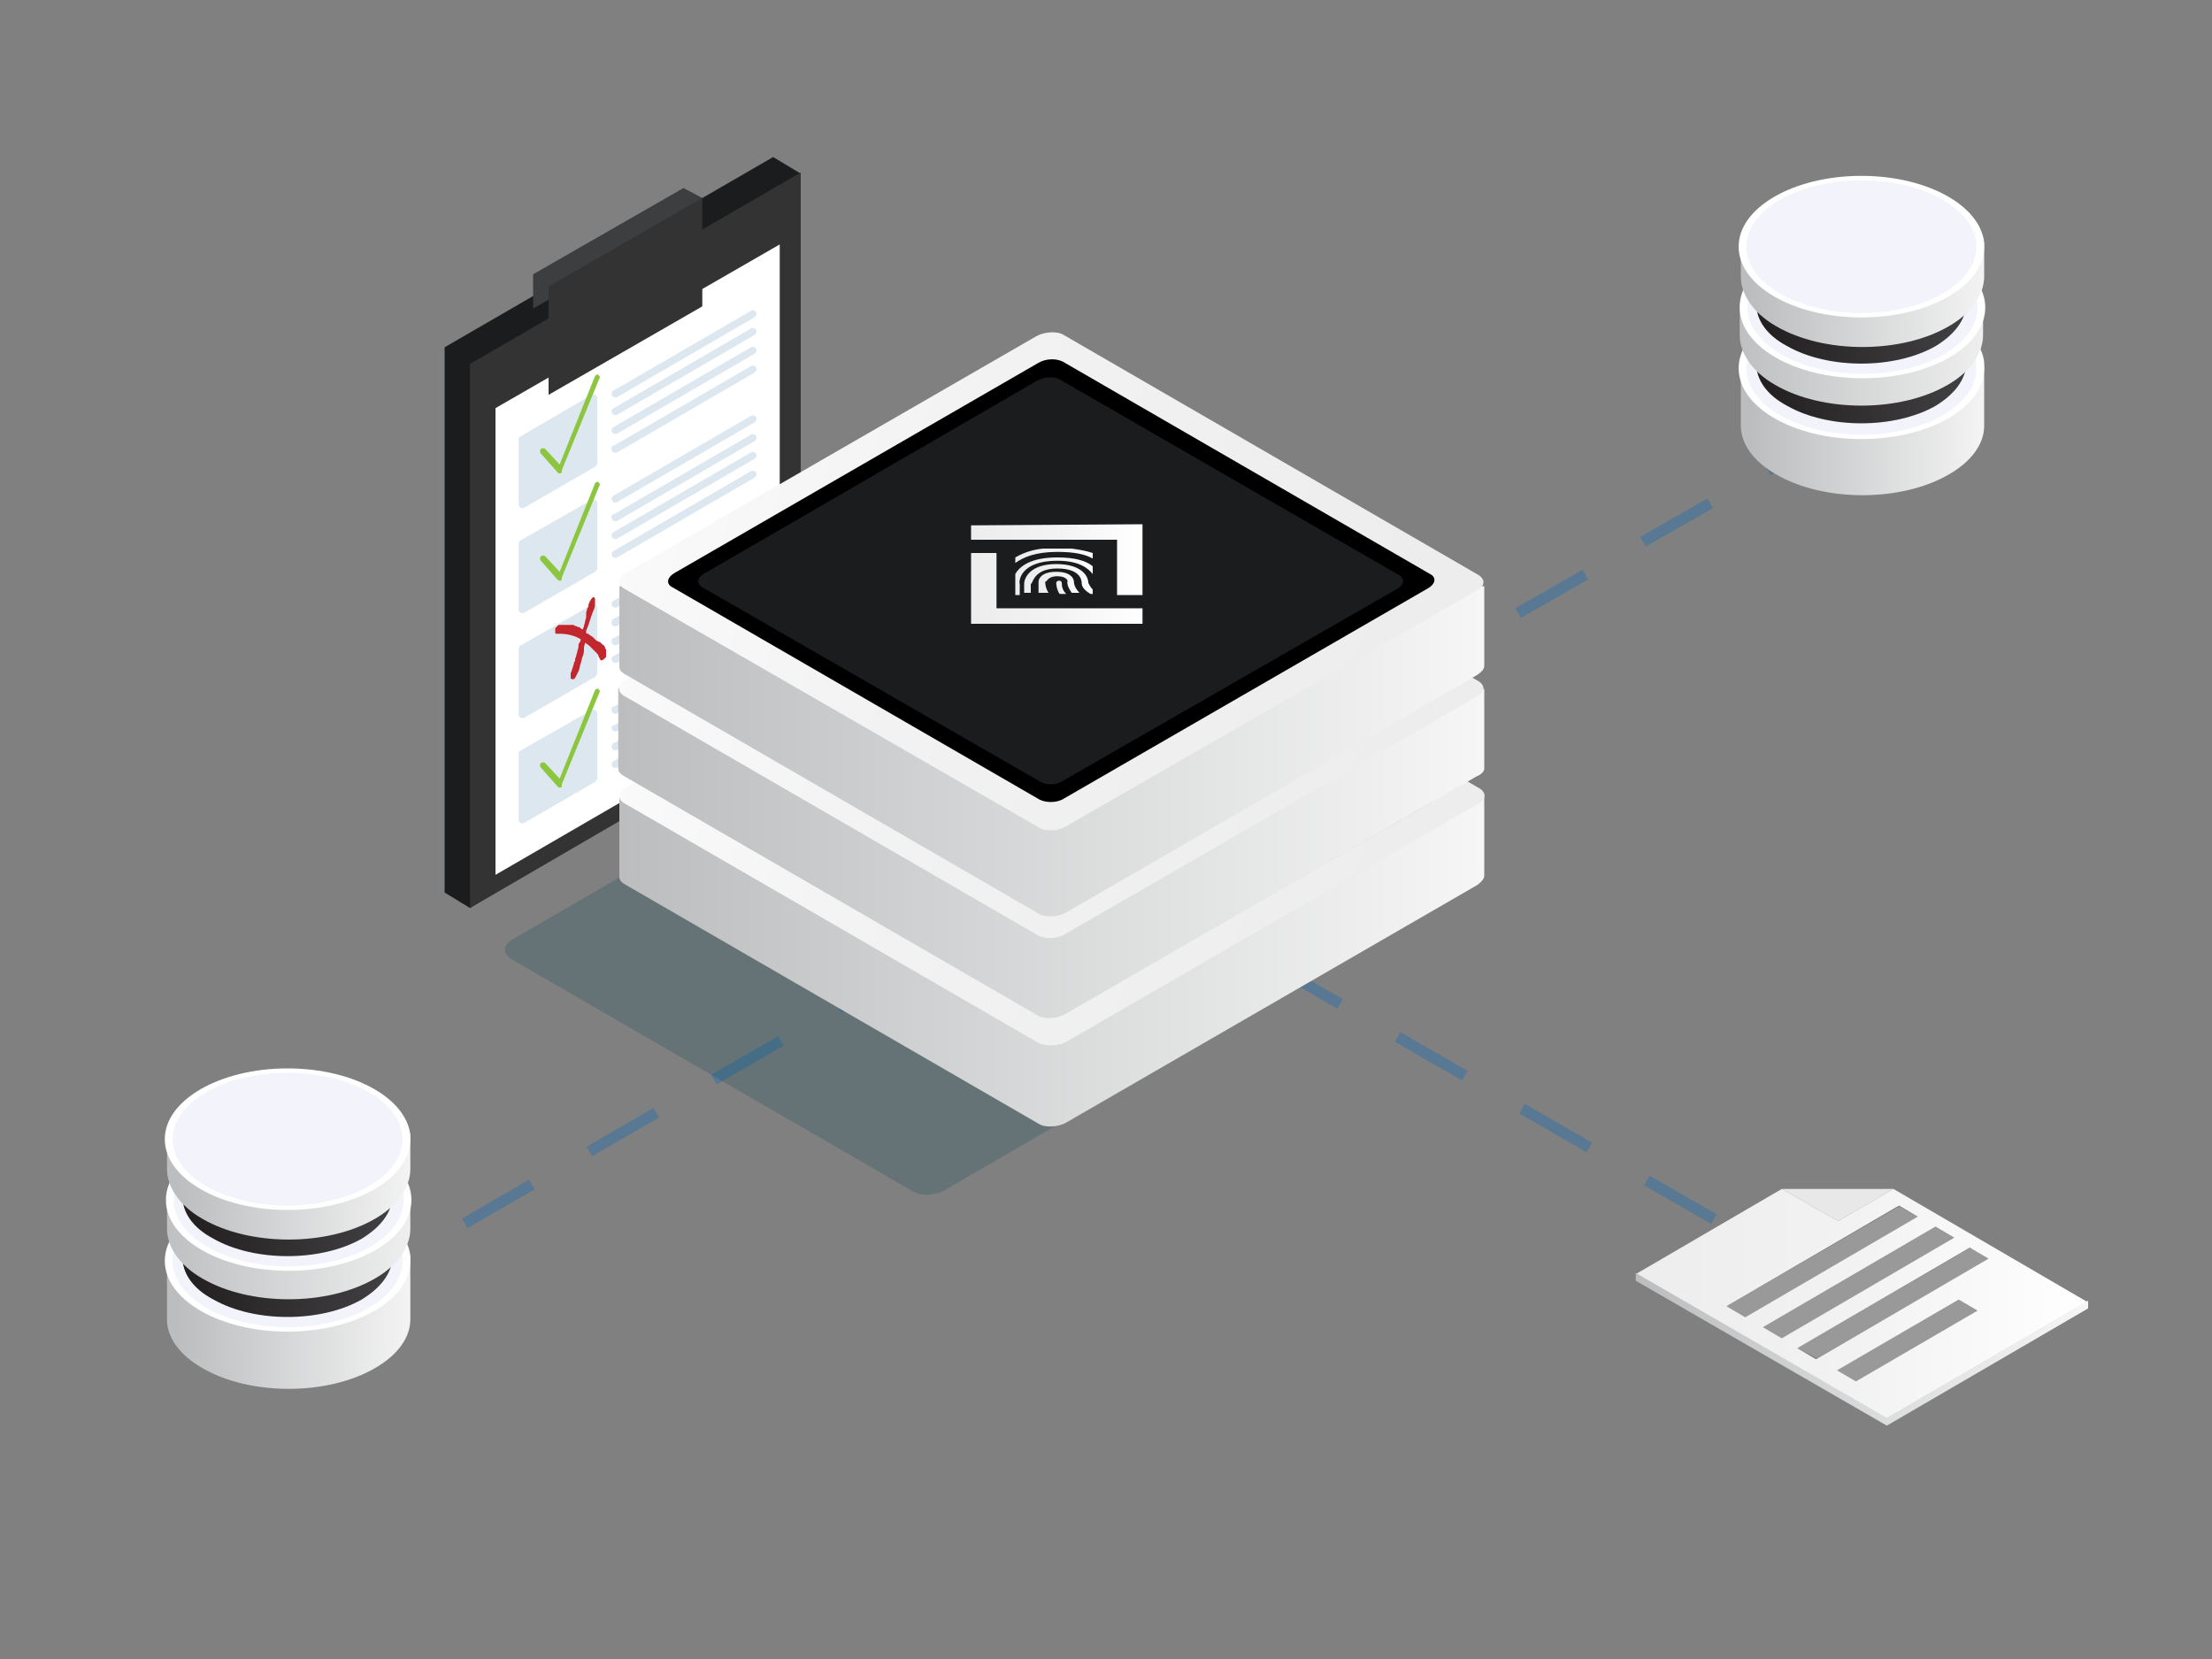 <?xml version="1.0" encoding="utf-8"?>
<!-- Generator: Adobe Illustrator 23.0.1, SVG Export Plug-In . SVG Version: 6.00 Build 0)  -->
<svg version="1.1" xmlns="http://www.w3.org/2000/svg" xmlns:xlink="http://www.w3.org/1999/xlink" x="0px" y="0px"
	 viewBox="0 0 200 150" style="enable-background:new 0 0 200 150;" xml:space="preserve">
<rect x="0" y="0" width="200" height="150" fill="#808080" stroke="none"/>
<style type="text/css">
	.st0{display:none;}
	.st1{display:inline;opacity:0.5;fill:none;stroke:#3171A6;stroke-miterlimit:10;stroke-dasharray:7,6;}
	.st2{display:inline;}
	.st3{opacity:0.2;fill:#034251;}
	.st4{fill:#B2B2B2;}
	.st5{fill:url(#SVGID_1_);}
	.st6{fill:#1B1C1D;}
	.st7{fill:url(#SVGID_2_);}
	.st8{fill:url(#SVGID_3_);}
	.st9{fill:url(#SVGID_4_);}
	.st10{fill:url(#SVGID_5_);}
	.st11{fill:url(#SVGID_6_);}
	.st12{fill:url(#SVGID_7_);}
	.st13{fill:url(#SVGID_8_);}
	.st14{fill:url(#SVGID_9_);}
	.st15{fill:url(#SVGID_10_);}
	.st16{fill:url(#SVGID_11_);}
	.st17{fill:url(#SVGID_12_);}
	.st18{enable-background:new    ;}
	.st19{fill:#F8F9FC;}
	.st20{fill:#EDF1F4;}
	.st21{fill:#AEBFCF;}
	.st22{fill:url(#SVGID_13_);}
	.st23{fill:#134169;}
	.st24{fill:#EFEDEE;}
	.st25{fill:#DADADA;}
	.st26{fill:url(#SVGID_14_);}
	.st27{fill:url(#SVGID_15_);}
	.st28{fill:#034251;}
	.st29{fill:#257689;}
	.st30{fill:#3BA1B2;}
	.st31{fill:url(#SVGID_16_);}
	.st32{fill:url(#SVGID_17_);}
	.st33{fill:url(#SVGID_18_);}
	.st34{fill:url(#SVGID_19_);}
	.st35{fill:url(#SVGID_20_);}
	.st36{fill:url(#SVGID_21_);}
	.st37{fill:url(#SVGID_22_);}
	.st38{fill:url(#SVGID_23_);}
	.st39{fill:url(#SVGID_24_);}
	.st40{fill:url(#SVGID_25_);}
	.st41{fill:url(#SVGID_26_);}
	.st42{display:inline;enable-background:new    ;}
	.st43{fill:#D43E3E;}
	.st44{fill:#5A5F63;}
	.st45{fill:#343638;}
	.st46{opacity:0.5;fill:none;stroke:#3171A6;stroke-miterlimit:10;stroke-dasharray:7,6;}
	.st47{opacity:0.5;}
	.st48{fill:none;stroke:#3171A6;stroke-miterlimit:10;}
	.st49{fill:none;stroke:#3171A6;stroke-miterlimit:10;stroke-dasharray:6.951,5.958;}
	.st50{fill:none;stroke:#3171A6;stroke-miterlimit:10;stroke-dasharray:4.46,3.823;}
	.st51{fill:none;stroke:#3171A6;stroke-miterlimit:10;stroke-dasharray:6.495,5.567;}
	.st52{fill:url(#SVGID_27_);}
	.st53{fill:url(#SVGID_28_);}
	.st54{fill:#3473A8;}
	.st55{opacity:0.36;fill:#FFFFFF;}
	.st56{fill:url(#SVGID_29_);}
	.st57{fill:url(#SVGID_30_);}
	.st58{fill:url(#SVGID_31_);}
	.st59{fill:url(#SVGID_32_);}
	.st60{fill:url(#SVGID_33_);}
	.st61{fill:#D7E7F7;}
	.st62{fill:#9CB5CC;}
	.st63{fill:#012234;}
	.st64{fill:#024462;}
	.st65{fill:#025A82;}
	.st66{display:inline;opacity:0.2;fill:#034251;}
	.st67{fill:url(#SVGID_34_);}
	.st68{fill:url(#SVGID_35_);}
	.st69{fill:url(#SVGID_36_);}
	.st70{fill:url(#SVGID_37_);}
	.st71{fill:url(#SVGID_38_);}
	.st72{fill:url(#SVGID_39_);}
	.st73{fill:url(#SVGID_40_);}
	.st74{fill:url(#SVGID_41_);}
	.st75{fill:url(#SVGID_42_);}
	.st76{fill:#FFE44A;}
	.st77{fill:#F0A72E;}
	.st78{fill:#EFEFEF;}
	.st79{fill:#DFE2E5;}
	.st80{fill:#CDD1D3;}
	.st81{fill:#3C5670;}
	.st82{fill:url(#SVGID_43_);}
	.st83{fill:url(#SVGID_44_);}
	.st84{fill:url(#SVGID_45_);}
	.st85{fill:#B73D34;}
	.st86{fill:#EB5A49;}
	.st87{fill:url(#SVGID_46_);}
	.st88{fill:url(#SVGID_47_);}
	.st89{fill:url(#SVGID_48_);}
	.st90{fill:url(#SVGID_49_);}
	.st91{fill:url(#SVGID_50_);}
	.st92{fill:url(#SVGID_51_);}
	.st93{display:inline;opacity:0.36;fill:#FFFFFF;}
	.st94{fill:url(#SVGID_52_);}
	.st95{opacity:0.2;fill:#FFFFFF;}
	.st96{fill:url(#SVGID_53_);}
	.st97{fill:url(#SVGID_54_);}
	.st98{fill:#3C3C3B;}
	.st99{opacity:0.2;}
	.st100{fill:url(#SVGID_55_);}
	.st101{fill:#575756;}
	.st102{fill:url(#SVGID_56_);}
	.st103{fill:url(#SVGID_57_);}
	.st104{fill:url(#SVGID_58_);}
	.st105{fill-rule:evenodd;clip-rule:evenodd;fill:#1B1C1D;}
	.st106{fill-rule:evenodd;clip-rule:evenodd;fill:#333333;}
	.st107{fill-rule:evenodd;clip-rule:evenodd;fill:#FFFFFF;}
	.st108{opacity:0.17;fill-rule:evenodd;clip-rule:evenodd;fill:#3171A6;}
	.st109{opacity:0.17;}
	.st110{fill-rule:evenodd;clip-rule:evenodd;fill:#3171A6;}
	.st111{fill:#8CC63F;}
	.st112{fill-rule:evenodd;clip-rule:evenodd;fill:#3C3E3F;}
	.st113{fill:#C1272D;}
	.st114{fill:url(#SVGID_59_);}
	.st115{fill:url(#SVGID_60_);}
	.st116{fill:url(#SVGID_61_);}
	.st117{fill:url(#SVGID_62_);}
	.st118{fill:url(#SVGID_63_);}
	.st119{fill:url(#SVGID_64_);}
	.st120{fill:url(#SVGID_65_);}
	.st121{fill:url(#SVGID_66_);}
	.st122{fill:url(#SVGID_67_);}
	.st123{fill:url(#SVGID_68_);}
	.st124{fill:url(#SVGID_69_);}
	.st125{fill:url(#SVGID_70_);}
	.st126{fill:url(#SVGID_71_);}
	.st127{fill:#E8E8E8;}
	.st128{fill:#999999;}
	.st129{fill:url(#SVGID_72_);}
	.st130{fill:url(#SVGID_73_);}
	.st131{fill:url(#SVGID_74_);}
	.st132{fill:#FFFFFF;}
	.st133{fill:#F2F3FB;}
	.st134{fill:url(#SVGID_75_);}
	.st135{fill:url(#SVGID_76_);}
	.st136{fill:url(#SVGID_77_);}
	.st137{fill:url(#SVGID_78_);}
	.st138{fill:url(#SVGID_79_);}
	.st139{fill:url(#SVGID_80_);}
	.st140{fill:url(#SVGID_81_);}
	.st141{fill:url(#SVGID_82_);}
	.st142{fill:url(#SVGID_83_);}
</style>
<g id="Layer_1" class="st0">
	<line class="st1" x1="86.2" y1="76" x2="16.9" y2="115.9"/>
	<line class="st1" x1="145" y1="41" x2="75.7" y2="80.9"/>
	<g class="st2">
		<path class="st3" d="M42.8,66l0.1,0.1c-0.7-0.4-0.6-1.1,0.3-1.5l12.1-6.5l2.3,1.5L45.5,66C44.7,66.5,43.5,66.5,42.8,66z"/>
		<g>
			<g>
				<path class="st4" d="M64.8,35.8l0.3-0.5l-1.3-0.8c-1.9-1.9-5-2.1-8.5-0.1c-5.8,3.4-10.5,11.5-10.5,18.2c0,3.1,1,5.3,2.6,6.5v0
					l0,0c0.4,0.3,0.9,0.6,1.4,0.7l2,1l0.4-0.7c1.3-0.1,2.7-0.6,4.1-1.4c5.8-3.4,10.5-11.5,10.5-18.2C65.8,38.5,65.5,37,64.8,35.8z"
					/>
				<g>
					<linearGradient id="SVGID_1_" gradientUnits="userSpaceOnUse" x1="46.899" y1="47.573" x2="67.942" y2="47.573">
						<stop  offset="0" style="stop-color:#BBBDBE"/>
						<stop  offset="1" style="stop-color:#F6F6F6"/>
					</linearGradient>
					<path class="st5" d="M67.9,41.5c0,6.7-4.7,14.9-10.5,18.2c-5.8,3.4-10.5,0.6-10.5-6.1s4.7-14.9,10.5-18.2
						C63.2,32.1,67.9,34.8,67.9,41.5z"/>
					<ellipse transform="matrix(0.5 -0.866 0.866 0.5 -12.489 73.514)" class="st6" cx="57.4" cy="47.6" rx="12.3" ry="7.1"/>
					<g>
						<g>
							<linearGradient id="SVGID_2_" gradientUnits="userSpaceOnUse" x1="51.875" y1="45.711" x2="58.245" y2="45.711">
								<stop  offset="0" style="stop-color:#BBBDBE"/>
								<stop  offset="1" style="stop-color:#F6F6F6"/>
							</linearGradient>
							<path class="st7" d="M57.6,48.8l-5,2.9c-0.4,0.2-0.7,0-0.7-0.4s0.3-1,0.7-1.2l4.3-2.5V41c0-0.4,0.3-1,0.7-1.2
								c0.4-0.2,0.7,0,0.7,0.4v7.4C58.2,48,57.9,48.6,57.6,48.8z"/>
						</g>
					</g>
					<g>
						<g>
							<linearGradient id="SVGID_3_" gradientUnits="userSpaceOnUse" x1="56.459" y1="47.983" x2="58.657" y2="47.983">
								<stop  offset="0" style="stop-color:#BBBDBE"/>
								<stop  offset="1" style="stop-color:#F6F6F6"/>
							</linearGradient>
							<path class="st8" d="M58.7,47.3c0,0.7-0.5,1.6-1.1,1.9c-0.6,0.4-1.1,0.1-1.1-0.6c0-0.7,0.5-1.6,1.1-1.9
								C58.2,46.4,58.7,46.6,58.7,47.3z"/>
						</g>
					</g>
				</g>
			</g>
		</g>
	</g>
	<line class="st1" x1="184" y1="132.5" x2="86.2" y2="76.3"/>
	<g class="st2">
		<path class="st3" d="M76.6,97.4L47.4,80.5c-0.6-0.4-0.6-1,0.1-1.3l8.1-4.2l31.5,18.2L79,97.4C78.3,97.8,77.2,97.7,76.6,97.4z"/>
		<g>
			<g>
				<g>
					<linearGradient id="SVGID_4_" gradientUnits="userSpaceOnUse" x1="54.109" y1="75.758" x2="116.634" y2="75.758">
						<stop  offset="0" style="stop-color:#BBBDBE"/>
						<stop  offset="1" style="stop-color:#F6F6F6"/>
					</linearGradient>
					<path class="st9" d="M116.6,75.8V70l-9.4,0L86.3,57.9c-0.5-0.3-1.4-0.3-2,0.1L63.5,70l-9.4,0l0,5.8h0c0,0.2,0.1,0.4,0.3,0.5
						l30,17.3c0.5,0.3,1.4,0.3,2-0.1l29.7-17.1C116.5,76.2,116.6,76,116.6,75.8z"/>
					
						<linearGradient id="SVGID_5_" gradientUnits="userSpaceOnUse" x1="-100.035" y1="461.125" x2="-144.28" y2="496.605" gradientTransform="matrix(0.866 0.5 -1 0.577 660.178 -146.012)">
						<stop  offset="0" style="stop-color:#EDEDED"/>
						<stop  offset="0.477" style="stop-color:#F2F2F2"/>
						<stop  offset="1" style="stop-color:#FFFFFF"/>
					</linearGradient>
					<path class="st10" d="M84.4,87.5l-30-17.3c-0.5-0.3-0.4-0.8,0.1-1.2l29.7-17.1c0.6-0.3,1.5-0.4,2-0.1l30,17.3
						c0.5,0.3,0.4,0.8-0.1,1.2L86.4,87.4C85.8,87.7,84.9,87.8,84.4,87.5z"/>
					<path d="M84.5,85.4L58,70.1c-0.5-0.3-0.4-0.7,0.1-1l26.3-15.2c0.5-0.3,1.3-0.3,1.8-0.1l26.6,15.3c0.5,0.3,0.4,0.7-0.1,1
						L86.3,85.4C85.8,85.7,85,85.7,84.5,85.4z"/>
					<path class="st6" d="M84.6,84.1L60.2,70.1c-0.4-0.2-0.4-0.7,0.1-0.9l24.2-14c0.5-0.3,1.2-0.3,1.6-0.1l24.4,14.1
						c0.4,0.2,0.4,0.7-0.1,0.9l-24.2,14C85.7,84.4,85,84.4,84.6,84.1z"/>
				</g>
			</g>
			<g>
				<linearGradient id="SVGID_6_" gradientUnits="userSpaceOnUse" x1="85.668" y1="70.121" x2="86.413" y2="70.121">
					<stop  offset="0" style="stop-color:#EDEDED"/>
					<stop  offset="0.477" style="stop-color:#F2F2F2"/>
					<stop  offset="1" style="stop-color:#FFFFFF"/>
				</linearGradient>
				<path class="st11" d="M86.1,69.8L86.1,69.8c0-0.1-0.1-0.1-0.2-0.1c0,0,0,0,0,0c-0.1,0-0.2,0.1-0.2,0.1c0,0.3,0.1,0.5,0.2,0.8
					l0.5,0C86.2,70.3,86.1,70.1,86.1,69.8z"/>
				<linearGradient id="SVGID_7_" gradientUnits="userSpaceOnUse" x1="82.729" y1="69.208" x2="88.378" y2="69.208">
					<stop  offset="0" style="stop-color:#EDEDED"/>
					<stop  offset="0.477" style="stop-color:#F2F2F2"/>
					<stop  offset="1" style="stop-color:#FFFFFF"/>
				</linearGradient>
				<path class="st12" d="M85.8,68.1c1.6,0,2.3,0.5,2.6,1l0-0.6c-0.5-0.4-1.3-0.7-2.6-0.7c-1.9,0-2.7,0.7-3.1,1.2l0,1.5H83v-0.8
					C83,69.7,83,68.1,85.8,68.1z"/>
				<linearGradient id="SVGID_8_" gradientUnits="userSpaceOnUse" x1="83.505" y1="69.503" x2="88.386" y2="69.503">
					<stop  offset="0" style="stop-color:#EDEDED"/>
					<stop  offset="0.477" style="stop-color:#F2F2F2"/>
					<stop  offset="1" style="stop-color:#FFFFFF"/>
				</linearGradient>
				<path class="st13" d="M85.8,68.7c1.8,0,1.8,1,1.8,1c0,0.3,0.3,0.6,0.6,0.8h0.1l0-0.3c-0.2-0.1-0.3-0.3-0.3-0.5
					c0-0.4-0.5-1.3-2.3-1.3s-2.3,1-2.3,1.5l0,0.7H84l0-0.7C84,69.9,84.1,68.7,85.8,68.7z"/>
				<linearGradient id="SVGID_9_" gradientUnits="userSpaceOnUse" x1="84.527" y1="69.798" x2="87.451" y2="69.798">
					<stop  offset="0" style="stop-color:#EDEDED"/>
					<stop  offset="0.477" style="stop-color:#F2F2F2"/>
					<stop  offset="1" style="stop-color:#FFFFFF"/>
				</linearGradient>
				<path class="st14" d="M85.8,69.3c0.7,0,0.8,0.4,0.8,0.4c0,0.3,0.1,0.6,0.3,0.8h0.5c-0.2-0.2-0.4-0.5-0.4-0.8
					c0-0.3-0.2-0.7-1.3-0.7c-1,0-1.3,0.5-1.3,0.7v0.8l0.7,0C85.1,70.3,85,70,85,69.8C85,69.7,85.1,69.3,85.8,69.3z"/>
				<linearGradient id="SVGID_10_" gradientUnits="userSpaceOnUse" x1="82.752" y1="67.85" x2="88.362" y2="67.85">
					<stop  offset="0" style="stop-color:#EDEDED"/>
					<stop  offset="0.477" style="stop-color:#F2F2F2"/>
					<stop  offset="1" style="stop-color:#FFFFFF"/>
				</linearGradient>
				<path class="st15" d="M85.8,67.6c1.2,0,2,0.2,2.6,0.5v-0.4c-0.5-0.2-1-0.3-1.5-0.3l-2.1,0c-0.8,0.1-1.5,0.3-2,0.6v0.4
					C83.3,67.9,84.2,67.6,85.8,67.6z"/>
				<linearGradient id="SVGID_11_" gradientUnits="userSpaceOnUse" x1="79.583" y1="70.169" x2="91.936" y2="70.169">
					<stop  offset="0" style="stop-color:#EDEDED"/>
					<stop  offset="0.477" style="stop-color:#F2F2F2"/>
					<stop  offset="1" style="stop-color:#FFFFFF"/>
				</linearGradient>
				<polygon class="st16" points="91.9,71.6 81.4,71.6 81.4,67.6 79.6,67.6 79.6,72.7 91.9,72.7 				"/>
				<linearGradient id="SVGID_12_" gradientUnits="userSpaceOnUse" x1="79.575" y1="68.101" x2="91.944" y2="68.101">
					<stop  offset="0" style="stop-color:#EDEDED"/>
					<stop  offset="0.477" style="stop-color:#F2F2F2"/>
					<stop  offset="1" style="stop-color:#FFFFFF"/>
				</linearGradient>
				<polygon class="st17" points="90.1,70.6 91.9,70.6 91.9,65.6 79.6,65.6 79.6,66.6 90.1,66.6 				"/>
			</g>
		</g>
	</g>
	<g class="st2">
		<g>
			<g class="st18">
				<g>
					<path class="st19" d="M161,100.3l8.2,4.7c-0.2-0.1-0.5-0.1-0.9,0.1l-8.2-4.7C160.4,100.2,160.8,100.2,161,100.3z"/>
				</g>
				<g>
					<polygon class="st20" points="141.1,120.8 133,116 160.1,100.4 168.2,105.1 					"/>
				</g>
				<path class="st21" d="M141.1,120.8L133,116c-0.7,0.4-1.2,1.4-1.2,2.2l0,0.7c0,0.4,0.1,0.7,0.4,0.8l8.2,4.7
					c-0.2-0.1-0.4-0.4-0.4-0.8l0-0.7C139.9,122.1,140.4,121.2,141.1,120.8z"/>
				<g>
					<path class="st21" d="M168.2,105.1c0.7-0.4,1.3-0.1,1.3,0.7l0,0.7c0,0.8-0.6,1.8-1.2,2.2l-27.1,15.6c-0.7,0.4-1.3,0.1-1.3-0.7
						l0-0.7c0-0.8,0.6-1.8,1.2-2.2L168.2,105.1z"/>
				</g>
			</g>
		</g>
		<g>
			<g>
				<path class="st21" d="M125.5,114.4l0-1.3l0.5,0.3l52.8-30.5l-1.5-0.9l-0.1-31.6c0-0.1,0-0.2,0-0.3c0,0,0,0,0,0c0,0,0,0,0,0
					c0-0.1,0-0.1-0.1-0.2c0,0,0,0,0,0l0,0c0,0,0,0,0,0c-0.1-0.2-0.2-0.3-0.3-0.4c-0.6-0.4-1.3-0.7-1.9-1.1l0.8-0.5
					c0.2-0.1,0.4-0.2,0.5-0.3c0,0.2,0.1,0.4,0.1,0.6l2.3,1.4c0-0.9-0.3-1.6-0.8-1.9c-0.6-0.3-1.1-0.6-1.7-1l0.6-0.3
					c0.7-0.4,1.3-0.4,1.7-0.2c-0.3-0.2-0.6-0.4-0.9-0.5c0,0-0.1,0-0.1-0.1c-0.3-0.2-0.6-0.4-0.9-0.5c-0.1-0.1-0.2-0.1-0.3-0.2
					c-0.4-0.3-1-0.2-1.7,0.2l-48.9,28.3c-1.3,0.8-2.4,2.6-2.4,4.2l0.1,30.8l0,1.8l0,3.1c0,0.8,0.3,1.3,0.7,1.5
					c0.8,0.5,1.6,0.9,2.3,1.4C125.8,115.7,125.5,115.2,125.5,114.4z"/>
				<path class="st21" d="M177.2,50C177.2,50,177.2,50.1,177.2,50C177.2,50.1,177.2,50.1,177.2,50C177.2,50,177.2,50,177.2,50z"/>
				<path class="st21" d="M177.2,50.2C177.2,50.2,177.2,50.2,177.2,50.2C177.2,50.2,177.2,50.2,177.2,50.2
					C177.2,50.2,177.2,50.2,177.2,50.2z"/>
			</g>
			<linearGradient id="SVGID_13_" gradientUnits="userSpaceOnUse" x1="127.329" y1="80.129" x2="177.309" y2="80.129">
				<stop  offset="0" style="stop-color:#EDEDED"/>
				<stop  offset="0.477" style="stop-color:#F2F2F2"/>
				<stop  offset="1" style="stop-color:#FFFFFF"/>
			</linearGradient>
			<path class="st22" d="M175.8,49.6c0.8-0.5,1.5-0.1,1.5,0.8l0.1,31.7l-49.9,28.8l-0.1-31.7c0-0.9,0.6-2,1.4-2.5L175.8,49.6z"/>
			<g class="st18">
				<g>
					<g>
						<polygon class="st6" points="140.4,118.7 138.1,117.3 138.1,107.3 140.4,108.6 						"/>
					</g>
				</g>
				<g>
					<polygon class="st23" points="140.4,108.6 138.1,107.3 162,93.4 164.3,94.8 					"/>
				</g>
				<g>
					<g>
						<polygon class="st6" points="164.3,94.8 164.4,104.9 140.4,118.7 140.4,108.6 						"/>
					</g>
				</g>
			</g>
			<g>
				<g>
					<path class="st6" d="M135.2,76.6c0.2-0.1,0.3,0,0.3,0.2l0.1,25l0.8-0.5l0-7.4l5.3-3l0,7.4l1.3-0.7l0-10.8l5.3-3l0,10.8l1.3-0.7
						l0-14.2l5.3-3l0,14.2l1.3-0.7L156,71.8l5.3-3l0.1,18.1l1.3-0.7l-0.1-20.8l5.3-3l0.1,20.8l1.7-1c0.2-0.1,0.3,0,0.3,0.2l0,0.2
						c0,0.2-0.1,0.4-0.3,0.5l-34.5,19.9c-0.2,0.1-0.3,0-0.3-0.2l-0.1-25.5c0-0.2,0.1-0.4,0.3-0.5L135.2,76.6z"/>
				</g>
			</g>
			<path class="st24" d="M142.7,82.1c0,0.4,0.2,0.7,0.6,0.5c0,0,0.2-0.1,0.5-0.3c1.5-0.9,6.6-4.2,10.3-11.2l1,0.2c0.1,0,0.1,0,0.2,0
				c0,0,0.1-0.1,0.1-0.1c0.1-0.1,0.2-0.3,0.2-0.4l0.2-4.3c0-0.1,0-0.2-0.1-0.2c-0.1,0-0.1,0-0.2,0c0,0-0.1,0.1-0.1,0.1l-3.3,3.8
				c-0.1,0.1-0.2,0.3-0.2,0.4c0,0.1,0,0.2,0.1,0.2l0.9,0.2c-3.3,6.2-7.8,9.1-9.2,9.9c-0.3,0.2-0.4,0.2-0.4,0.2l-0.1,0
				C143,81.2,142.7,81.7,142.7,82.1L142.7,82.1z"/>
			<g>
				<g>
					<path class="st25" d="M178.7,49.6c0-1.8-1.3-2.6-2.9-1.7l-47,27.1c-1.6,0.9-2.9,3.2-2.9,5l0.1,33.3l52.8-30.5L178.7,49.6z
						 M127.4,110.9l-0.1-31.7c0-0.9,0.6-2,1.4-2.5l47-27.1c0.8-0.5,1.5-0.1,1.5,0.8l0.1,31.7L127.4,110.9L127.4,110.9z"/>
				</g>
			</g>
			<g>
				<path class="st19" d="M179.2,80.4l0-1.8l-0.1-30.8c0-1.5-1.1-2.1-2.4-1.4l-48.9,28.3c-1.3,0.8-2.4,2.6-2.4,4.2l0.1,30.8l0,1.8
					l0,3.1c0,1.5,1.1,2.2,2.4,1.4l12.5-7.2l23.9-13.8l12.5-7.2c1.3-0.8,2.4-2.6,2.4-4.2L179.2,80.4z M178.8,82.9L126,113.4
					l-0.1-33.3c0-1,0.4-2.2,1.1-3.2c0.1-0.1,0.1-0.2,0.2-0.3c0.1-0.1,0.2-0.2,0.2-0.3c0.4-0.5,0.9-0.9,1.4-1.2l47-27.1
					c1-0.6,1.9-0.5,2.4,0.1c0.1,0.1,0.1,0.1,0.1,0.2c0,0,0,0.1,0.1,0.1c0.2,0.3,0.3,0.8,0.3,1.3l0,16.7L178.8,82.9L178.8,82.9
					L178.8,82.9z"/>
			</g>
			<path class="st6" d="M142.7,82.1c0,0.4,0.2,0.7,0.6,0.5c0,0,0.2-0.1,0.5-0.3c1.5-0.9,6.6-4.2,10.3-11.2l1,0.2c0.1,0,0.1,0,0.2,0
				c0,0,0.1-0.1,0.1-0.1c0.1-0.1,0.2-0.3,0.2-0.4l0.2-4.3c0-0.1,0-0.2-0.1-0.2c-0.1,0-0.1,0-0.2,0c0,0-0.1,0.1-0.1,0.1l-3.3,3.8
				c-0.1,0.1-0.2,0.3-0.2,0.4c0,0.1,0,0.2,0.1,0.2l0.9,0.2c-3.3,6.2-7.8,9.1-9.2,9.9c-0.3,0.2-0.4,0.2-0.4,0.2l-0.1,0
				C143,81.2,142.7,81.7,142.7,82.1L142.7,82.1z"/>
		</g>
	</g>
</g>
<g id="Layer_2" class="st0">
	<line class="st1" x1="19.5" y1="123.6" x2="98.7" y2="77.9"/>
	<line class="st1" x1="177.5" y1="123.2" x2="98.3" y2="77.6"/>
	<line class="st1" x1="177.2" y1="32.6" x2="97.8" y2="78"/>
	<g class="st2">
		<g>
			<path class="st3" d="M82.5,107.7l-36.3-21c-0.8-0.5-0.7-1.3,0.2-1.8l10.7-6.2l39.2,22.6l-10.7,6.2
				C84.7,108.1,83.3,108.2,82.5,107.7z"/>
			<g>
				<linearGradient id="SVGID_14_" gradientUnits="userSpaceOnUse" x1="55.932" y1="79.17" x2="134.193" y2="79.17">
					<stop  offset="0" style="stop-color:#BBBDBE"/>
					<stop  offset="1" style="stop-color:#F6F6F6"/>
				</linearGradient>
				<path class="st26" d="M134.2,79.2v-7.2l-11.8,0L96.2,56.8c-0.6-0.4-1.8-0.3-2.5,0.1L67.7,72l-11.7,0l0,7.3h0
					c0,0.2,0.1,0.4,0.4,0.6l37.5,21.7c0.6,0.4,1.8,0.3,2.5-0.1l37.2-21.5C134,79.7,134.2,79.4,134.2,79.2z"/>
				
					<linearGradient id="SVGID_15_" gradientUnits="userSpaceOnUse" x1="-88.008" y1="454.964" x2="-143.445" y2="499.419" gradientTransform="matrix(0.866 0.5 -1 0.577 660.178 -146.012)">
					<stop  offset="0" style="stop-color:#EDEDED"/>
					<stop  offset="0.477" style="stop-color:#F2F2F2"/>
					<stop  offset="1" style="stop-color:#FFFFFF"/>
				</linearGradient>
				<path class="st27" d="M93.9,94.3L56.4,72.6c-0.6-0.4-0.6-1,0.2-1.4l37.2-21.5c0.7-0.4,1.9-0.5,2.5-0.1l37.5,21.7
					c0.6,0.4,0.6,1-0.2,1.4L96.4,94.2C95.7,94.6,94.5,94.6,93.9,94.3z"/>
				<path class="st28" d="M94,91.7L60.8,72.5c-0.6-0.3-0.5-0.9,0.2-1.3l33-19c0.7-0.4,1.7-0.4,2.2-0.1l33.3,19.2
					c0.6,0.3,0.5,0.9-0.2,1.3l-33,19C95.6,92,94.6,92.1,94,91.7z"/>
				<path class="st29" d="M94.1,90.1L63.5,72.5c-0.5-0.3-0.5-0.8,0.1-1.2L94,53.8c0.6-0.3,1.5-0.4,2-0.1l30.6,17.6
					c0.5,0.3,0.5,0.8-0.1,1.2L96.2,90C95.6,90.4,94.6,90.4,94.1,90.1z"/>
			</g>
		</g>
		<path class="st30" d="M107.7,71.2l-1.6,0.9c-1.4,0.8-5,0-8.1-1.7c-3.1-1.7-4.5-3.8-3.1-4.6l1.6-0.9c1.4-0.8,5,0,8.1,1.7
			C107.7,68.4,109.1,70.4,107.7,71.2z M104.2,73.2l-3.5,2c-1.4,0.8-5,0-8.1-1.7c-3.1-1.7-4.5-3.8-3.1-4.6l3.5-2
			c0.1,1.3,1.8,2.9,4,4.1C99.2,72.3,101.9,73.2,104.2,73.2z M98.8,76.4l-3.5,2c-1.4,0.8-5,0-8.1-1.7C84,75,82.6,72.9,84,72.1l3.5-2
			c0.1,1.3,1.8,2.9,4,4.1C93.7,75.4,96.4,76.3,98.8,76.4z"/>
	</g>
	<g class="st2">
		<g>
			<g>
				<linearGradient id="SVGID_16_" gradientUnits="userSpaceOnUse" x1="55.932" y1="69.452" x2="134.193" y2="69.452">
					<stop  offset="0" style="stop-color:#BBBDBE"/>
					<stop  offset="1" style="stop-color:#F6F6F6"/>
				</linearGradient>
				<path class="st31" d="M134.2,69.5v-7.2l-11.8,0L96.2,47.1c-0.6-0.4-1.8-0.3-2.5,0.1l-26.1,15l-11.7,0l0,7.3h0
					c0,0.2,0.1,0.4,0.4,0.6l37.5,21.7c0.6,0.4,1.8,0.3,2.5-0.1l37.2-21.5C134,70,134.2,69.7,134.2,69.5z"/>
				
					<linearGradient id="SVGID_17_" gradientUnits="userSpaceOnUse" x1="-97.725" y1="446.549" x2="-153.162" y2="491.003" gradientTransform="matrix(0.866 0.5 -1 0.577 660.178 -146.012)">
					<stop  offset="0" style="stop-color:#EDEDED"/>
					<stop  offset="0.477" style="stop-color:#F2F2F2"/>
					<stop  offset="1" style="stop-color:#FFFFFF"/>
				</linearGradient>
				<path class="st32" d="M93.9,84.6L56.4,62.9c-0.6-0.4-0.6-1,0.2-1.4L93.7,40c0.7-0.4,1.9-0.5,2.5-0.1l37.5,21.7
					c0.6,0.4,0.6,1-0.2,1.4L96.4,84.4C95.7,84.9,94.5,84.9,93.9,84.6z"/>
				<path class="st28" d="M94,82L60.8,62.8c-0.6-0.3-0.5-0.9,0.2-1.3l33-19c0.7-0.4,1.7-0.4,2.2-0.1l33.3,19.2
					c0.6,0.3,0.5,0.9-0.2,1.3l-33,19C95.6,82.3,94.6,82.3,94,82z"/>
				<path class="st29" d="M94.1,80.4L63.5,62.8c-0.5-0.3-0.5-0.8,0.1-1.2L94,44.1c0.6-0.3,1.5-0.4,2-0.1l30.6,17.6
					c0.5,0.3,0.5,0.8-0.1,1.2L96.2,80.3C95.6,80.7,94.6,80.7,94.1,80.4z"/>
			</g>
		</g>
		<path class="st30" d="M107.7,61.5l-1.6,0.9c-1.4,0.8-5,0-8.1-1.7c-3.1-1.7-4.5-3.8-3.1-4.6l1.6-0.9c1.4-0.8,5,0,8.1,1.7
			C107.7,58.6,109.1,60.7,107.7,61.5z M104.2,63.5l-3.5,2c-1.4,0.8-5,0-8.1-1.7c-3.1-1.7-4.5-3.8-3.1-4.6l3.5-2
			c0.1,1.3,1.8,2.9,4,4.1C99.2,62.6,101.9,63.5,104.2,63.5z M98.8,66.7l-3.5,2c-1.4,0.8-5,0-8.1-1.7c-3.1-1.7-4.5-3.8-3.1-4.6l3.5-2
			c0.1,1.3,1.8,2.9,4,4.1C93.7,65.7,96.4,66.6,98.8,66.7z"/>
	</g>
	<g class="st2">
		<g>
			<linearGradient id="SVGID_18_" gradientUnits="userSpaceOnUse" x1="55.932" y1="60.197" x2="134.193" y2="60.197">
				<stop  offset="0" style="stop-color:#BBBDBE"/>
				<stop  offset="1" style="stop-color:#F6F6F6"/>
			</linearGradient>
			<path class="st33" d="M134.2,60.2V53l-11.8,0L96.2,37.9c-0.6-0.4-1.8-0.3-2.5,0.1L67.7,53l-11.7,0l0,7.3h0c0,0.2,0.1,0.4,0.4,0.6
				l37.5,21.7c0.6,0.4,1.8,0.3,2.5-0.1L133.6,61C134,60.7,134.2,60.5,134.2,60.2z"/>
			
				<linearGradient id="SVGID_19_" gradientUnits="userSpaceOnUse" x1="-107.462" y1="438.194" x2="-162.843" y2="482.603" gradientTransform="matrix(0.866 0.5 -1 0.577 660.178 -146.012)">
				<stop  offset="0" style="stop-color:#EDEDED"/>
				<stop  offset="0.477" style="stop-color:#F2F2F2"/>
				<stop  offset="1" style="stop-color:#FFFFFF"/>
			</linearGradient>
			<path class="st34" d="M93.9,74.8L56.4,53.2c-0.6-0.4-0.6-1,0.2-1.4l37.1-21.4c0.7-0.4,1.9-0.5,2.5-0.1l37.5,21.7
				c0.6,0.4,0.6,1-0.2,1.4L96.4,74.7C95.6,75.2,94.5,75.2,93.9,74.8z"/>
			<path d="M94,72.3L60.8,53.1c-0.6-0.3-0.5-0.9,0.2-1.3l32.9-19c0.7-0.4,1.6-0.4,2.2-0.1l33.2,19.2c0.6,0.3,0.5,0.9-0.2,1.3
				l-32.9,19C95.6,72.6,94.6,72.6,94,72.3z"/>
			<path class="st6" d="M94.1,70.7L63.5,53.1c-0.5-0.3-0.5-0.8,0.1-1.2l30.2-17.5c0.6-0.3,1.5-0.4,2-0.1L126.5,52
				c0.5,0.3,0.5,0.8-0.1,1.2L96.1,70.6C95.5,71,94.6,71,94.1,70.7z"/>
		</g>
	</g>
	<g class="st2">
		<linearGradient id="SVGID_20_" gradientUnits="userSpaceOnUse" x1="95.434" y1="53.141" x2="96.366" y2="53.141">
			<stop  offset="0" style="stop-color:#EDEDED"/>
			<stop  offset="0.477" style="stop-color:#F2F2F2"/>
			<stop  offset="1" style="stop-color:#FFFFFF"/>
		</linearGradient>
		<path class="st35" d="M96,52.7L96,52.7c0-0.1-0.1-0.2-0.2-0.2c0,0,0,0,0,0c-0.2,0-0.3,0.1-0.3,0.2c0,0.3,0.1,0.7,0.3,1l0.6,0
			C96.1,53.4,96,53.1,96,52.7z"/>
		<linearGradient id="SVGID_21_" gradientUnits="userSpaceOnUse" x1="91.754" y1="51.998" x2="98.826" y2="51.998">
			<stop  offset="0" style="stop-color:#EDEDED"/>
			<stop  offset="0.477" style="stop-color:#F2F2F2"/>
			<stop  offset="1" style="stop-color:#FFFFFF"/>
		</linearGradient>
		<path class="st36" d="M95.6,50.7c2,0,2.8,0.7,3.2,1.2l0-0.7c-0.6-0.5-1.6-0.8-3.2-0.8c-2.4,0-3.4,0.8-3.8,1.5l0,1.9h0.4l0-1
			C92.1,52.6,92.2,50.7,95.6,50.7z"/>
		<linearGradient id="SVGID_22_" gradientUnits="userSpaceOnUse" x1="92.726" y1="52.368" x2="98.836" y2="52.368">
			<stop  offset="0" style="stop-color:#EDEDED"/>
			<stop  offset="0.477" style="stop-color:#F2F2F2"/>
			<stop  offset="1" style="stop-color:#FFFFFF"/>
		</linearGradient>
		<path class="st37" d="M95.6,51.4c2.2,0,2.2,1.2,2.2,1.3c0,0.4,0.3,0.7,0.8,1l0.2,0v-0.4c-0.2-0.2-0.3-0.4-0.4-0.6
			c0-0.6-0.6-1.7-2.9-1.7s-2.9,1.2-2.9,1.8l0,0.8h0.6v-0.8C93.4,52.8,93.4,51.4,95.6,51.4z"/>
		<linearGradient id="SVGID_23_" gradientUnits="userSpaceOnUse" x1="94.006" y1="52.737" x2="97.665" y2="52.737">
			<stop  offset="0" style="stop-color:#EDEDED"/>
			<stop  offset="0.477" style="stop-color:#F2F2F2"/>
			<stop  offset="1" style="stop-color:#FFFFFF"/>
		</linearGradient>
		<path class="st38" d="M95.6,52.1c0.9,0,1,0.5,0.9,0.5c0,0.4,0.2,0.7,0.4,1h0.7c-0.3-0.3-0.5-0.7-0.5-1c0-0.3-0.3-0.9-1.6-0.9
			c-1.3,0-1.6,0.6-1.6,0.9l0,1l0.9,0c-0.2-0.3-0.3-0.7-0.3-1C94.7,52.6,94.7,52.1,95.6,52.1z"/>
		<linearGradient id="SVGID_24_" gradientUnits="userSpaceOnUse" x1="91.784" y1="50.298" x2="98.806" y2="50.298">
			<stop  offset="0" style="stop-color:#EDEDED"/>
			<stop  offset="0.477" style="stop-color:#F2F2F2"/>
			<stop  offset="1" style="stop-color:#FFFFFF"/>
		</linearGradient>
		<path class="st39" d="M95.6,49.9c1.5,0,2.5,0.2,3.2,0.6v-0.5c-0.6-0.2-1.2-0.3-1.9-0.4l-2.6,0c-1,0.1-1.8,0.4-2.5,0.8l0,0.5
			C92.5,50.4,93.6,49.9,95.6,49.9z"/>
		<linearGradient id="SVGID_25_" gradientUnits="userSpaceOnUse" x1="87.817" y1="53.201" x2="103.279" y2="53.201">
			<stop  offset="0" style="stop-color:#EDEDED"/>
			<stop  offset="0.477" style="stop-color:#F2F2F2"/>
			<stop  offset="1" style="stop-color:#FFFFFF"/>
		</linearGradient>
		<polygon class="st40" points="103.3,55 90.1,55 90.1,50 87.8,50 87.8,56.4 103.3,56.4 		"/>
		<linearGradient id="SVGID_26_" gradientUnits="userSpaceOnUse" x1="87.807" y1="50.613" x2="103.289" y2="50.613">
			<stop  offset="0" style="stop-color:#EDEDED"/>
			<stop  offset="0.477" style="stop-color:#F2F2F2"/>
			<stop  offset="1" style="stop-color:#FFFFFF"/>
		</linearGradient>
		<polygon class="st41" points="101,53.8 103.3,53.8 103.3,47.4 87.8,47.5 87.8,48.8 101,48.8 		"/>
	</g>
	<g class="st42">
		<g>
			<path class="st43" d="M108.5,90.2l2.6,1.5c0,0,0,0,0,0L108.5,90.2C108.6,90.3,108.5,90.3,108.5,90.2z"/>
			<path class="st44" d="M110,80.2c-0.1,0-0.1,0-0.2,0c-0.1,0-0.1,0-0.2,0.1l-2.5,1.3c-0.1,0-0.1,0.1-0.2,0.1l2.6,1.5
				c0.1,0,0.1,0,0.2-0.1l2.5-1.3c0.1,0,0.2-0.1,0.2-0.1c0.1,0,0.2,0,0.2,0L110,80.2z"/>
			<path d="M100.4,101.6c0-0.1-0.1-0.2-0.2-0.3l-2.6-1.5c0.1,0.1,0.2,0.2,0.2,0.3l0.8,2.2c0,0.1,0.1,0.2,0.1,0.2l2.6,1.5
				c-0.1,0-0.1-0.1-0.1-0.2L100.4,101.6z"/>
			<path class="st6" d="M104.2,86.7l-2.6-1.5c0.5,0.3,0.9,0.9,1,1.7c0.2,1.6-0.5,3.6-1.8,5.1c-0.4,0.5-0.8,0.9-1.2,1.2
				c-0.2,0.1-0.3,0.2-0.5,0.3c-0.4,0.2-0.7,0.4-1.1,0.4c-0.5,0.1-1,0.1-1.4-0.2l2.6,1.5c0.4,0.2,0.9,0.3,1.4,0.2
				c0.3-0.1,0.7-0.2,1.1-0.4c0.2-0.1,0.3-0.2,0.5-0.3c0.5-0.3,0.9-0.7,1.2-1.2c1.2-1.5,2-3.5,1.8-5.1
				C105.1,87.6,104.7,87,104.2,86.7z"/>
			<path d="M94,98.9l-2.6-1.5c0.2,0.5,0.5,1,0.8,1.3c0.1,0.2,0,0.4-0.1,0.7l-1.1,3.2c-0.2,0.3-0.1,0.6,0,0.7l2.6,1.5
				c-0.2-0.1-0.2-0.4,0-0.7l1.1-3.2c0.1-0.2,0.1-0.5,0.1-0.7C94.5,99.8,94.2,99.4,94,98.9z"/>
			<path class="st44" d="M100.8,79.2c-0.1,0-0.1,0-0.1,0l2.6,1.5c0,0,0.1,0,0.1,0c0.3-0.1,0.5-0.2,0.8-0.2c0.3-0.1,0.6-0.1,0.9-0.1
				l0.2-0.3l1.8-2.9c0-0.1,0.1-0.2,0.2-0.2c0.1-0.1,0.2-0.2,0.3-0.2c0.1,0,0.1-0.1,0.2-0.1c0.1,0,0.1,0,0.2,0l2,0.6c0,0,0,0,0.1,0
				l-2.6-1.5c0,0,0,0-0.1,0l-2-0.6c0,0-0.1,0-0.2,0c-0.1,0-0.1,0-0.2,0.1c-0.1,0.1-0.2,0.1-0.3,0.2c-0.1,0.1-0.1,0.2-0.2,0.2
				l-1.8,2.9l-0.2,0.3c-0.3,0-0.6,0.1-0.9,0.1C101.3,79.1,101.1,79.1,100.8,79.2z"/>
			<path class="st6" d="M97,85.8c0.1,0,0.1-0.1,0.2-0.1c0.2-0.2,0.3-0.4,0.5-0.6c0.3-0.4,0.7-0.8,1.1-1.2c0-0.1,0-0.2,0-0.3l0.1-2.9
				c0-0.2,0.1-0.5,0.3-0.7c0.1-0.1,0.1-0.1,0.2-0.2l2.4-1.8c0,0,0,0,0.1,0c0.1,0,0.1-0.1,0.2-0.1c0.1,0,0.1,0,0.2,0l-2.6-1.5
				c-0.1,0-0.1,0-0.2,0c0,0-0.1,0-0.2,0.1c0,0,0,0-0.1,0l-2.4,1.8c-0.1,0-0.1,0.1-0.2,0.2c-0.2,0.2-0.3,0.5-0.3,0.7L96.2,82
				c0,0.1,0,0.2,0,0.3c-0.4,0.4-0.7,0.8-1.1,1.2c-0.2,0.2-0.3,0.4-0.5,0.6c-0.1,0.1-0.1,0.1-0.2,0.1c-0.1,0-0.1,0.1-0.2,0.1
				c-0.1,0-0.1,0-0.2,0l-2.2,0c0,0-0.1,0-0.2,0c-0.1,0-0.1,0-0.2,0.1c-0.1,0.1-0.2,0.1-0.2,0.2c-0.1,0.1-0.1,0.2-0.2,0.2L89.7,88
				c-0.2,0.3-0.1,0.7,0,0.8l0.1,0.1l1.6,1.1l0.2,0.1c-0.2,0.7-0.4,1.5-0.5,2.2c-0.1,0.2-0.1,0.3-0.2,0.4c-0.1,0.1-0.1,0.1-0.2,0.2
				l-2.3,2.2c-0.1,0-0.1,0.1-0.2,0.2c-0.2,0.2-0.3,0.5-0.3,0.7l0.3,2.6c0,0.1,0.1,0.2,0.1,0.2l2.6,1.5c-0.1,0-0.1-0.1-0.1-0.2
				l-0.3-2.6c0-0.2,0.1-0.5,0.3-0.7c0.1-0.1,0.1-0.1,0.2-0.2l2.3-2.2c0.1-0.1,0.1-0.1,0.2-0.2c0.1-0.1,0.2-0.3,0.2-0.4
				c0.1-0.7,0.3-1.5,0.5-2.2L94,91.4l-1.7-1.1l-0.1,0c-0.2-0.1-0.2-0.4,0-0.7l1.5-3.1c0-0.1,0.1-0.2,0.2-0.2
				c0.1-0.1,0.2-0.2,0.2-0.2c0.1,0,0.1-0.1,0.2-0.1c0.1,0,0.1,0,0.2,0l2.2,0c0.1,0,0.1,0,0.2,0C96.8,85.8,96.9,85.8,97,85.8z"/>
			<path class="st45" d="M113,84.5c0,0.3-0.2,0.7-0.4,0.9l-2.3,2.2c-0.2,0.1-0.4,0.4-0.5,0.6c-0.1,0.7-0.3,1.5-0.5,2.2l0.2,0.1
				l1.7,1.1c0.2,0.1,0.3,0.4,0.1,0.8l-1.5,3.1c-0.1,0.2-0.2,0.4-0.4,0.5c-0.1,0.1-0.2,0.1-0.3,0.1l-2.2,0c-0.1,0-0.2,0-0.4,0.1
				c-0.1,0-0.1,0.1-0.2,0.1c-0.5,0.7-1,1.3-1.6,1.8c0,0.1,0,0.2,0,0.3l-0.1,2.9c0,0.3-0.2,0.7-0.4,0.9l-2.4,1.8
				c-0.3,0.2-0.5,0.1-0.6-0.2l-0.8-2.2c0-0.2-0.2-0.3-0.3-0.3c-0.6,0.2-1.1,0.3-1.7,0.3l-0.2,0.3l-1.8,2.9c-0.1,0.2-0.2,0.4-0.4,0.5
				c-0.1,0.1-0.2,0.1-0.3,0.1l-2-0.6c-0.2-0.1-0.3-0.4-0.1-0.8l1.1-3.2c0.1-0.2,0.1-0.5,0.1-0.7c-0.3-0.4-0.6-0.8-0.8-1.3
				c-0.1,0-0.1,0-0.2,0.1l-2.5,1.3c-0.3,0.2-0.5,0.1-0.6-0.2l-0.3-2.6c0-0.3,0.2-0.7,0.4-0.9l2.3-2.2c0.2-0.2,0.4-0.4,0.5-0.6
				c0.1-0.7,0.3-1.5,0.5-2.2L94,91.4l-1.7-1.1c-0.2-0.1-0.3-0.4-0.1-0.8l1.5-3.1c0.1-0.2,0.2-0.4,0.4-0.5c0.1-0.1,0.2-0.1,0.3-0.1
				l2.2,0c0.1,0,0.2,0,0.4-0.1c0.1,0,0.1-0.1,0.2-0.1c0.5-0.6,1-1.3,1.6-1.8c0-0.1,0-0.2,0-0.3l0.1-2.9c0-0.3,0.2-0.7,0.4-0.9
				l2.4-1.8c0,0,0,0,0.1,0c0.3-0.1,0.5-0.1,0.5,0.2l0.8,2.2c0,0.2,0.2,0.3,0.3,0.3c0.6-0.2,1.1-0.3,1.7-0.3l0.2-0.3l1.8-2.9
				c0.1-0.2,0.3-0.4,0.4-0.5c0.1-0.1,0.2-0.1,0.3-0.1l2,0.6c0.2,0.1,0.3,0.4,0.1,0.8l-1.1,3.2c-0.1,0.3-0.1,0.5-0.1,0.7
				c0.3,0.4,0.6,0.8,0.8,1.3c0.1,0,0.1,0,0.2-0.1l2.5-1.3c0.3-0.2,0.5-0.1,0.6,0.2L113,84.5z M102.2,94.7c1.9-1.4,3.3-4.3,3-6.3
				c-0.3-1.9-1.8-2.5-3.5-1.5c-0.2,0.1-0.3,0.2-0.5,0.3c-1.9,1.4-3.3,4.3-3,6.3c0.3,1.9,1.8,2.5,3.5,1.5
				C101.9,95,102,94.9,102.2,94.7L102.2,94.7z"/>
		</g>
	</g>
</g>
<g id="Layer_3" class="st0">
	<g class="st2">
		<line class="st46" x1="131.4" y1="63.1" x2="46.2" y2="111.6"/>
		<g class="st47">
			<g>
				<line class="st48" x1="181.3" y1="76.3" x2="178.2" y2="78.1"/>
				<line class="st49" x1="173.1" y1="81.1" x2="164.5" y2="86.1"/>
				<line class="st48" x1="162" y1="87.6" x2="158.9" y2="89.4"/>
			</g>
		</g>
		<g class="st47">
			<g>
				<line class="st48" x1="102.9" y1="37.2" x2="99.8" y2="38.9"/>
				<line class="st50" x1="96.5" y1="40.8" x2="91" y2="43.9"/>
				<line class="st48" x1="89.3" y1="44.8" x2="86.3" y2="46.6"/>
			</g>
		</g>
		<g class="st47">
			<g>
				<line class="st48" x1="157.5" y1="90.4" x2="154.5" y2="88.7"/>
				<line class="st51" x1="149.6" y1="85.9" x2="89.4" y2="51.1"/>
				<line class="st48" x1="87" y1="49.7" x2="84" y2="47.9"/>
			</g>
		</g>
	</g>
	<g class="st2">
		<g>
			<path class="st3" d="M97.5,48l-15.6-9c-0.3-0.2-0.3-0.5,0.1-0.8l4.6-2.6l16.8,9.7L98.8,48C98.4,48.2,97.8,48.2,97.5,48z"/>
			<g>
				<linearGradient id="SVGID_27_" gradientUnits="userSpaceOnUse" x1="86.113" y1="35.783" x2="119.645" y2="35.783">
					<stop  offset="0" style="stop-color:#BBBDBE"/>
					<stop  offset="1" style="stop-color:#F6F6F6"/>
				</linearGradient>
				<path class="st52" d="M119.6,35.8v-3.1l-5.1,0l-11.2-6.5c-0.3-0.2-0.8-0.1-1.1,0l-11.2,6.4l-5,0l0,3.1h0c0,0.1,0.1,0.2,0.2,0.3
					l16.1,9.3c0.3,0.2,0.8,0.1,1.1,0l15.9-9.2C119.6,36,119.6,35.9,119.6,35.8z"/>
				
					<linearGradient id="SVGID_28_" gradientUnits="userSpaceOnUse" x1="-134.37" y1="426.394" x2="-158.123" y2="445.441" gradientTransform="matrix(0.866 0.5 -1 0.577 660.178 -146.012)">
					<stop  offset="0" style="stop-color:#EDEDED"/>
					<stop  offset="0.477" style="stop-color:#F2F2F2"/>
					<stop  offset="1" style="stop-color:#FFFFFF"/>
				</linearGradient>
				<path class="st53" d="M102.4,42.3L86.3,33c-0.3-0.2-0.2-0.4,0.1-0.6l15.9-9.2c0.3-0.2,0.8-0.2,1.1,0l16.1,9.3
					c0.3,0.2,0.2,0.4-0.1,0.6l-15.9,9.2C103.1,42.4,102.7,42.4,102.4,42.3z"/>
				<path class="st28" d="M102.4,41.2l-14.3-8.2c-0.2-0.1-0.2-0.4,0.1-0.5l14.1-8.2c0.3-0.2,0.7-0.2,1,0l14.3,8.2
					c0.2,0.1,0.2,0.4-0.1,0.5l-14.1,8.2C103.1,41.3,102.7,41.3,102.4,41.2z"/>
				<path class="st54" d="M102.5,40.5l-13.1-7.6c-0.2-0.1-0.2-0.4,0.1-0.5l13-7.5c0.3-0.1,0.7-0.2,0.9,0l13.1,7.6
					c0.2,0.1,0.2,0.4-0.1,0.5l-13,7.5C103.1,40.6,102.7,40.6,102.5,40.5z"/>
			</g>
		</g>
		<path class="st55" d="M102.6,32.5c0.8,0.5,2.4,0.3,3.6-0.3s1.4-1.5,0.6-2c-0.8-0.5-2.4-0.3-3.6,0.3S101.8,32,102.6,32.5z
			 M103.2,33.4l-3.7,1.4l1.8-1.5l1.3-0.3l-1.1-0.6l-0.5,0.7l-2.6,1l2.5-2.1c-0.9-0.4-2.5-0.3-3.7,0.4l-0.7,0.4
			c-0.4,0.2-0.5,0.6-0.2,0.8l4.1,2.4c0.3,0.2,0.9,0.1,1.3-0.1l0.7-0.4C103.7,34.8,104,33.9,103.2,33.4L103.2,33.4z"/>
	</g>
	<g class="st2">
		<g>
			<path class="st3" d="M131.9,69.5l-15.6-9c-0.3-0.2-0.3-0.5,0.1-0.8l4.6-2.6l16.8,9.7l-4.6,2.6C132.8,69.7,132.2,69.7,131.9,69.5z
				"/>
			<g>
				<linearGradient id="SVGID_29_" gradientUnits="userSpaceOnUse" x1="120.457" y1="57.248" x2="153.989" y2="57.248">
					<stop  offset="0" style="stop-color:#BBBDBE"/>
					<stop  offset="1" style="stop-color:#F6F6F6"/>
				</linearGradient>
				<path class="st56" d="M154,57.2v-3.1l-5.1,0l-11.2-6.5c-0.3-0.2-0.8-0.1-1.1,0l-11.2,6.4l-5,0l0,3.1h0c0,0.1,0.1,0.2,0.2,0.3
					l16.1,9.3c0.3,0.2,0.8,0.1,1.1,0l15.9-9.2C153.9,57.5,154,57.4,154,57.2z"/>
				
					<linearGradient id="SVGID_30_" gradientUnits="userSpaceOnUse" x1="-93.076" y1="427.811" x2="-116.829" y2="446.858" gradientTransform="matrix(0.866 0.5 -1 0.577 660.178 -146.012)">
					<stop  offset="0" style="stop-color:#EDEDED"/>
					<stop  offset="0.477" style="stop-color:#F2F2F2"/>
					<stop  offset="1" style="stop-color:#FFFFFF"/>
				</linearGradient>
				<path class="st57" d="M136.7,63.7l-16.1-9.3c-0.3-0.2-0.2-0.4,0.1-0.6l15.9-9.2c0.3-0.2,0.8-0.2,1.1,0l16.1,9.3
					c0.3,0.2,0.2,0.4-0.1,0.6l-15.9,9.2C137.5,63.9,137,63.9,136.7,63.7z"/>
				<path class="st28" d="M136.8,62.6l-14.3-8.2c-0.2-0.1-0.2-0.4,0.1-0.5l14.1-8.2c0.3-0.2,0.7-0.2,1,0l14.3,8.2
					c0.2,0.1,0.2,0.4-0.1,0.5l-14.1,8.2C137.5,62.8,137,62.8,136.8,62.6z"/>
				<path class="st54" d="M136.8,61.9l-13.1-7.6c-0.2-0.1-0.2-0.4,0.1-0.5l13-7.5c0.3-0.1,0.7-0.2,0.9,0l13.1,7.6
					c0.2,0.1,0.2,0.4-0.1,0.5l-13,7.5C137.4,62.1,137,62.1,136.8,61.9z"/>
			</g>
		</g>
		<path class="st55" d="M137,53.9c0.8,0.5,2.4,0.3,3.6-0.3c1.1-0.6,1.4-1.5,0.6-2s-2.4-0.3-3.6,0.3C136.4,52.5,136.1,53.4,137,53.9z
			 M137.6,54.9l-3.7,1.4l1.8-1.5l1.3-0.3l-1.1-0.6l-0.5,0.7l-2.6,1l2.5-2.1c-0.9-0.4-2.5-0.3-3.7,0.4l-0.7,0.4
			c-0.4,0.2-0.5,0.6-0.2,0.8l4.1,2.4c0.3,0.2,0.9,0.1,1.3-0.1l0.7-0.4C138.1,56.3,138.3,55.4,137.6,54.9L137.6,54.9z"/>
	</g>
	<g class="st2">
		<g>
			<path class="st3" d="M168.3,89.9l-15.6-9c-0.3-0.2-0.3-0.5,0.1-0.8l4.6-2.6l16.8,9.7l-4.6,2.6C169.3,90,168.7,90.1,168.3,89.9z"
				/>
			<g>
				<linearGradient id="SVGID_31_" gradientUnits="userSpaceOnUse" x1="156.947" y1="77.64" x2="190.479" y2="77.64">
					<stop  offset="0" style="stop-color:#BBBDBE"/>
					<stop  offset="1" style="stop-color:#F6F6F6"/>
				</linearGradient>
				<path class="st58" d="M190.5,77.6v-3.1l-5.1,0l-11.2-6.5c-0.3-0.2-0.8-0.1-1.1,0L162,74.6l-5,0l0,3.1h0c0,0.1,0.1,0.2,0.2,0.3
					l16.1,9.3c0.3,0.2,0.8,0.1,1.1,0l15.9-9.2C190.4,77.9,190.5,77.8,190.5,77.6z"/>
				
					<linearGradient id="SVGID_32_" gradientUnits="userSpaceOnUse" x1="-51.617" y1="427.225" x2="-75.37" y2="446.272" gradientTransform="matrix(0.866 0.5 -1 0.577 660.178 -146.012)">
					<stop  offset="0" style="stop-color:#EDEDED"/>
					<stop  offset="0.477" style="stop-color:#F2F2F2"/>
					<stop  offset="1" style="stop-color:#FFFFFF"/>
				</linearGradient>
				<path class="st59" d="M173.2,84.1l-16.1-9.3c-0.3-0.2-0.2-0.4,0.1-0.6l15.9-9.2c0.3-0.2,0.8-0.2,1.1,0l16.1,9.3
					c0.3,0.2,0.2,0.4-0.1,0.6l-15.9,9.2C174,84.2,173.5,84.3,173.2,84.1z"/>
				<path class="st28" d="M173.3,83L159,74.8c-0.2-0.1-0.2-0.4,0.1-0.5l14.1-8.2c0.3-0.2,0.7-0.2,1,0l14.3,8.2
					c0.2,0.1,0.2,0.4-0.1,0.5L174.2,83C173.9,83.1,173.5,83.2,173.3,83z"/>
				<path class="st54" d="M173.3,82.3l-13.1-7.6c-0.2-0.1-0.2-0.4,0.1-0.5l13-7.5c0.3-0.1,0.7-0.2,0.9,0l13.1,7.6
					c0.2,0.1,0.2,0.4-0.1,0.5l-13,7.5C173.9,82.4,173.5,82.5,173.3,82.3z"/>
			</g>
		</g>
		<path class="st55" d="M173.5,74.3c0.8,0.5,2.4,0.3,3.6-0.3c1.1-0.6,1.4-1.5,0.6-2c-0.8-0.5-2.4-0.3-3.6,0.3
			C172.9,72.9,172.6,73.8,173.5,74.3z M174.1,75.3l-3.7,1.4l1.8-1.5l1.3-0.3l-1.1-0.6l-0.5,0.7l-2.6,1l2.5-2.1
			c-0.9-0.4-2.5-0.3-3.7,0.4l-0.7,0.4c-0.4,0.2-0.5,0.6-0.2,0.8l4.1,2.4c0.3,0.2,0.9,0.1,1.3-0.1l0.7-0.4
			C174.6,76.7,174.8,75.8,174.1,75.3L174.1,75.3z"/>
	</g>
	<g class="st2">
		<linearGradient id="SVGID_33_" gradientUnits="userSpaceOnUse" x1="15.642" y1="107.018" x2="88.908" y2="107.018">
			<stop  offset="0" style="stop-color:#BBBDBE"/>
			<stop  offset="1" style="stop-color:#F6F6F6"/>
		</linearGradient>
		<path class="st60" d="M88.9,106.4c0,0.7-0.9,1.4-2.1,2.1l-13.4,7.7l0-1.4c0-0.1,0-0.3-0.1-0.4l10-5.8c0.2-0.1,0.3-0.3,0.3-0.5
			c0-1,0-2,0-3.1c0-0.2-0.1-0.3-0.3-0.5L50.2,85.3c-0.5-0.3-1.2-0.3-1.7,0l-30.4,17.5c-0.2,0.1-0.3,0.3-0.3,0.5l0,2.3l-0.8-0.5
			c-0.9-0.5-1.4-1.2-1.4-1.9c0,1,0,2,0,3.1c0,0.7,0.5,1.4,1.4,1.9l34.3,20c1.8,1.1,4.8,1.1,6.7,0l28.9-16.6c1.2-0.7,2.1-1.4,2.1-2.1
			C88.9,108.4,88.9,107.4,88.9,106.4z"/>
		<g>
			<path class="st6" d="M83.3,104.6L50.2,85.3c-0.5-0.3-1.2-0.3-1.7,0l-30.4,17.5c-0.5,0.3-0.5,0.7,0,1L51.2,123
				c0.4,0.3,1.2,0.3,1.7,0l30.4-17.5C83.8,105.3,83.8,104.8,83.3,104.6z"/>
			<g>
				<g>
					<path class="st6" d="M70.3,114c0.7-0.4,1.9-0.4,2.6,0c0.7,0.4,0.7,1.1,0,1.5l-2.7,1.5c-0.7,0.4-1.9,0.4-2.6,0
						c-0.7-0.4-0.7-1.1,0-1.5L70.3,114z"/>
				</g>
			</g>
			<g>
				<path class="st19" d="M45.9,84.6c1.8-1.1,4.8-1.1,6.7,0L88,105.3c1.8,1.1,0.6,2.1-1.2,3.2l-28.9,16.6c-1.8,1.1-4.8,1.1-6.7,0
					l-34.3-20c-1.8-1.1-1.8-2.8,0-3.9L45.9,84.6z M83.3,104.6L50.2,85.3c-0.5-0.3-1.2-0.3-1.7,0l-30.4,17.5c-0.5,0.3-0.5,0.7,0,1
					L51.2,123c0.4,0.3,1.2,0.3,1.7,0l30.4-17.5C83.8,105.3,83.8,104.8,83.3,104.6L83.3,104.6z M72.9,115.5c0.7-0.4,0.7-1.1,0-1.5
					c-0.7-0.4-1.9-0.4-2.6,0l-2.7,1.5c-0.7,0.4-0.7,1.1,0,1.5c0.7,0.4,1.9,0.4,2.6,0L72.9,115.5L72.9,115.5z"/>
			</g>
		</g>
	</g>
	<g class="st2">
		<g>
			<g class="st18">
				<g>
					<polygon class="st61" points="51.4,91.1 50.3,90.4 54.2,83.8 55.3,84.4 					"/>
				</g>
				<g>
					<polygon class="st61" points="54.1,83.8 53,83.1 57.3,79.4 58.4,80 					"/>
				</g>
				<g>
					<polygon class="st61" points="46.1,91.6 45,91 50.3,90.4 51.4,91.1 					"/>
				</g>
				<g>
					<polygon class="st61" points="38.8,104.1 37.7,103.5 45,91 46.1,91.6 					"/>
				</g>
				<g>
					<polygon class="st19" points="54.1,83.8 58.4,80 57.2,85.6 56.1,84.9 51.7,92.4 46.4,93 39.5,104.6 38.8,104.1 46.1,91.6 
						51.4,91.1 55.3,84.4 					"/>
				</g>
			</g>
		</g>
		<g>
			<g class="st18">
				<g>
					<polygon class="st62" points="58.6,103.1 55.4,101.1 55.4,88.9 58.7,90.8 					"/>
				</g>
				<g>
					<polygon class="st61" points="58.7,90.8 55.4,88.9 59,86.8 62.3,88.8 					"/>
				</g>
				<g>
					<polygon class="st19" points="62.3,88.8 62.2,101.1 58.6,103.1 58.7,90.8 					"/>
				</g>
			</g>
			<g class="st18">
				<g>
					<polygon class="st63" points="54.1,105.7 50.8,103.7 50.9,96.2 54.1,98.2 					"/>
				</g>
				<g>
					<polygon class="st64" points="54.1,98.2 50.9,96.2 54.4,94.2 57.7,96.1 					"/>
				</g>
				<g>
					<polygon class="st65" points="57.7,96.1 57.7,103.6 54.1,105.7 54.1,98.2 					"/>
				</g>
			</g>
			<g class="st18">
				<g>
					<polygon class="st62" points="49.6,108.2 46.3,106.3 46.3,96.8 49.6,98.7 					"/>
				</g>
				<g>
					<polygon class="st61" points="49.6,98.7 46.3,96.8 49.9,94.8 53.2,96.7 					"/>
				</g>
				<g>
					<polygon class="st19" points="53.2,96.7 53.1,106.2 49.6,108.2 49.6,98.7 					"/>
				</g>
			</g>
			<g class="st18">
				<g>
					<polygon class="st63" points="45,110.8 41.7,108.8 41.8,103.6 45.1,105.5 					"/>
				</g>
				<g>
					<polygon class="st64" points="45.1,105.5 41.8,103.6 45.3,101.6 48.6,103.5 					"/>
				</g>
				<g>
					<polygon class="st65" points="48.6,103.5 48.6,108.7 45,110.8 45.1,105.5 					"/>
				</g>
			</g>
		</g>
	</g>
	<path class="st66" d="M97.5,87.1l-9.1-5.3c-0.2-0.1-0.2-0.3,0-0.4l2.5-1.3l9.8,5.7l-2.5,1.3C98,87.2,97.7,87.2,97.5,87.1z"/>
	<g class="st2">
		<g>
			<g>
				<linearGradient id="SVGID_34_" gradientUnits="userSpaceOnUse" x1="90.476" y1="80.341" x2="110.032" y2="80.341">
					<stop  offset="0" style="stop-color:#BBBDBE"/>
					<stop  offset="1" style="stop-color:#F6F6F6"/>
				</linearGradient>
				<path class="st67" d="M110,80.3v-1.8l-2.9,0l-6.5-3.8c-0.2-0.1-0.4-0.1-0.6,0l-6.5,3.8l-2.9,0l0,1.8h0c0,0.1,0,0.1,0.1,0.2
					l9.4,5.4c0.2,0.1,0.4,0.1,0.6,0l9.3-5.4C110,80.5,110,80.4,110,80.3z"/>
				
					<linearGradient id="SVGID_35_" gradientUnits="userSpaceOnUse" x1="-93.79" y1="470.241" x2="-107.629" y2="481.338" gradientTransform="matrix(0.866 0.5 -1 0.577 660.178 -146.012)">
					<stop  offset="0" style="stop-color:#EDEDED"/>
					<stop  offset="0.477" style="stop-color:#F2F2F2"/>
					<stop  offset="1" style="stop-color:#FFFFFF"/>
				</linearGradient>
				<path class="st68" d="M100,84l-9.4-5.4c-0.2-0.1-0.1-0.3,0-0.4l9.3-5.4c0.2-0.1,0.5-0.1,0.6,0l9.4,5.4c0.2,0.1,0.1,0.3,0,0.4
					l-9.3,5.4C100.4,84.1,100.1,84.1,100,84z"/>
				<path d="M100,83.4l-8.3-4.8c-0.1-0.1-0.1-0.2,0-0.3l8.2-4.7c0.2-0.1,0.4-0.1,0.6,0l8.3,4.8c0.1,0.1,0.1,0.2,0,0.3l-8.2,4.7
					C100.4,83.4,100.1,83.4,100,83.4z"/>
				<path class="st6" d="M100,83l-7.6-4.4c-0.1-0.1-0.1-0.2,0-0.3l7.6-4.4c0.2-0.1,0.4-0.1,0.5,0l7.6,4.4c0.1,0.1,0.1,0.2,0,0.3
					l-7.6,4.4C100.4,83,100.1,83,100,83z"/>
			</g>
		</g>
		<g>
			<linearGradient id="SVGID_36_" gradientUnits="userSpaceOnUse" x1="100.347" y1="78.578" x2="100.58" y2="78.578">
				<stop  offset="0" style="stop-color:#EDEDED"/>
				<stop  offset="0.477" style="stop-color:#F2F2F2"/>
				<stop  offset="1" style="stop-color:#FFFFFF"/>
			</linearGradient>
			<path class="st69" d="M100.5,78.5L100.5,78.5C100.5,78.5,100.5,78.4,100.5,78.5C100.4,78.4,100.4,78.4,100.5,78.5
				c-0.1,0-0.1,0-0.1,0c0,0.1,0,0.2,0.1,0.2l0.2,0C100.5,78.6,100.5,78.6,100.5,78.5z"/>
			<linearGradient id="SVGID_37_" gradientUnits="userSpaceOnUse" x1="99.427" y1="78.293" x2="101.195" y2="78.293">
				<stop  offset="0" style="stop-color:#EDEDED"/>
				<stop  offset="0.477" style="stop-color:#F2F2F2"/>
				<stop  offset="1" style="stop-color:#FFFFFF"/>
			</linearGradient>
			<path class="st70" d="M100.4,78c0.5,0,0.7,0.2,0.8,0.3v-0.2C101,78,100.8,77.9,100.4,78c-0.6-0.1-0.9,0.1-1,0.3v0.5h0.1l0-0.3
				C99.5,78.4,99.5,78,100.4,78z"/>
			<linearGradient id="SVGID_38_" gradientUnits="userSpaceOnUse" x1="99.67" y1="78.385" x2="101.197" y2="78.385">
				<stop  offset="0" style="stop-color:#EDEDED"/>
				<stop  offset="0.477" style="stop-color:#F2F2F2"/>
				<stop  offset="1" style="stop-color:#FFFFFF"/>
			</linearGradient>
			<path class="st71" d="M100.4,78.1c0.6,0,0.5,0.3,0.6,0.3c0,0.1,0.1,0.2,0.2,0.3h0v-0.1c0,0-0.1-0.1-0.1-0.2
				C101.1,78.3,101,78.1,100.4,78.1c-0.6-0.1-0.7,0.2-0.7,0.4v0.2h0.2v-0.2C99.8,78.5,99.8,78.1,100.4,78.1z"/>
			<linearGradient id="SVGID_39_" gradientUnits="userSpaceOnUse" x1="99.99" y1="78.477" x2="100.905" y2="78.477">
				<stop  offset="0" style="stop-color:#EDEDED"/>
				<stop  offset="0.477" style="stop-color:#F2F2F2"/>
				<stop  offset="1" style="stop-color:#FFFFFF"/>
			</linearGradient>
			<path class="st72" d="M100.4,78.3c0.2,0,0.2,0.1,0.2,0.1c0,0.1,0,0.2,0.1,0.3h0.2c-0.1-0.1-0.1-0.2-0.1-0.3
				C100.8,78.4,100.7,78.2,100.4,78.3c-0.3-0.1-0.4,0.1-0.4,0.1v0.3h0.2c0-0.1-0.1-0.2-0.1-0.3C100.2,78.4,100.2,78.3,100.4,78.3z"
				/>
			<linearGradient id="SVGID_40_" gradientUnits="userSpaceOnUse" x1="99.435" y1="77.868" x2="101.19" y2="77.868">
				<stop  offset="0" style="stop-color:#EDEDED"/>
				<stop  offset="0.477" style="stop-color:#F2F2F2"/>
				<stop  offset="1" style="stop-color:#FFFFFF"/>
			</linearGradient>
			<path class="st73" d="M100.4,77.8c0.4,0,0.6,0.1,0.8,0.1v-0.1c-0.1-0.1-0.3-0.1-0.5-0.1l-0.7,0c-0.2,0-0.5,0.1-0.6,0.2V78
				C99.6,77.9,99.9,77.8,100.4,77.8z"/>
			<linearGradient id="SVGID_41_" gradientUnits="userSpaceOnUse" x1="98.444" y1="78.593" x2="102.307" y2="78.593">
				<stop  offset="0" style="stop-color:#EDEDED"/>
				<stop  offset="0.477" style="stop-color:#F2F2F2"/>
				<stop  offset="1" style="stop-color:#FFFFFF"/>
			</linearGradient>
			<polygon class="st74" points="102.3,79.1 99,79.1 99,77.8 98.4,77.8 98.4,79.4 102.3,79.4 			"/>
			<linearGradient id="SVGID_42_" gradientUnits="userSpaceOnUse" x1="98.441" y1="77.946" x2="102.31" y2="77.946">
				<stop  offset="0" style="stop-color:#EDEDED"/>
				<stop  offset="0.477" style="stop-color:#F2F2F2"/>
				<stop  offset="1" style="stop-color:#FFFFFF"/>
			</linearGradient>
			<polygon class="st75" points="101.7,78.7 102.3,78.7 102.3,77.2 98.4,77.2 98.5,77.5 101.7,77.5 			"/>
		</g>
	</g>
</g>
<g id="Layer_4" class="st0">
	<g class="st2">
		<g>
			<path class="st76" d="M-76.4,40.3l-13.5-7.8c-1.8-1-3.4-1.1-4.6-0.5c-0.4,0.2-0.8,0.5-1.3,0.7c-0.4,0.2-0.8,0.5-1.3,0.7
				c1.2-0.7,2.8-0.6,4.6,0.5l13.5,7.8c3.6,2.1,6.5,7.1,6.5,11.2l0,2.7c0,1.7-0.5,2.9-1.3,3.7c0.1-0.2,0.1-0.4,0.2-0.6l-2.5,1.5
				c-0.4,1.7-1.1,2.5-1.7,2.8c0.4-0.2,0.8-0.5,1.3-0.7c0.4-0.2,0.8-0.4,1.1-0.7c0,0,0.1-0.1,0.1-0.1c0.5-0.3,1.1-0.9,1.5-2.1
				c0.7-0.4,1.3-0.8,2-1.2c1.2-0.7,1.9-2.1,1.9-4.2l0-2.7C-69.9,47.4-72.8,42.4-76.4,40.3z"/>
		</g>
		<path class="st77" d="M-78.9,41.8c3.6,2.1,6.5,7.1,6.5,11.2l0,2.7c0,3-1.5,4.6-3.7,4.6c-0.8,3.3-2.7,3.1-2.8,3.1
			c0.3-1.2,0-2.8-0.6-4.4l-12.9-7.4c-3.6-2.1-6.5-7.1-6.5-11.2l0-2.7c0-4.1,2.9-5.8,6.5-3.7L-78.9,41.8z"/>
	</g>
	<g id="XMLID_7532_" class="st2">
		<polygon id="XMLID_7509_" class="st63" points="-100.7,121.2 -81.8,132.1 -81.8,117.6 -100.7,106.6 		"/>
		<polygon id="XMLID_7510_" class="st65" points="-81.8,132.1 -81,131.7 -81,117.1 -81.8,117.6 		"/>
		<polygon id="XMLID_7511_" class="st78" points="-100.7,106.6 -100.7,103 -81.8,113.9 -81.8,117.6 		"/>
		<polygon id="XMLID_7512_" class="st79" points="-81,117.1 -81,113.5 -81.8,113.9 -81.8,117.6 		"/>
		<polygon id="XMLID_7513_" class="st80" points="-81,113.5 -99.9,102.5 -100.7,103 -81.8,113.9 		"/>
		<polygon id="XMLID_7514_" class="st81" points="-100.7,103 -99.1,107.5 -97.5,108.5 -99.1,103.9 		"/>
		<polygon id="XMLID_7515_" class="st81" points="-95.9,109.4 -97.5,104.8 -95.9,105.7 -94.4,110.3 		"/>
		<polygon id="XMLID_7516_" class="st81" points="-94.4,106.6 -92.8,111.2 -91.2,112.1 -92.8,107.5 		"/>
		<polygon id="XMLID_7517_" class="st81" points="-91.2,108.5 -89.6,113 -88.1,113.9 -89.6,109.4 		"/>
		<polygon id="XMLID_7518_" class="st81" points="-88.1,110.3 -86.5,114.8 -84.9,115.7 -86.5,111.2 		"/>
		<polygon id="XMLID_7523_" class="st81" points="-84.9,112.1 -83.3,116.6 -81.8,117.6 -83.3,113 		"/>
		<polygon id="XMLID_7524_" class="st81" points="-99.1,103.9 -98.3,103.5 -99.9,102.5 -100.7,103 		"/>
		<polygon id="XMLID_7525_" class="st81" points="-97.5,104.8 -96.7,104.4 -95.2,105.3 -95.9,105.7 		"/>
		<polygon id="XMLID_7527_" class="st81" points="-93.6,106.2 -94.4,106.6 -92.8,107.5 -92,107.1 		"/>
		<polygon id="XMLID_7528_" class="st81" points="-90.4,108 -91.2,108.5 -89.6,109.4 -88.9,108.9 		"/>
		<polygon id="XMLID_7529_" class="st81" points="-87.3,109.8 -88.1,110.3 -86.5,111.2 -85.7,110.7 		"/>
		<polygon id="XMLID_7531_" class="st81" points="-84.1,111.6 -84.9,112.1 -83.3,113 -82.6,112.5 		"/>
		<path id="XMLID_7533_" class="st78" d="M-94.1,120.3v-4.9c0-0.6,0.3-0.8,0.7-0.3l4.4,5.5c0.4,0.5,0.2,0.9-0.4,0.9H-93
			C-93.6,121.4-94.1,120.9-94.1,120.3z"/>
	</g>
	<g class="st2">
		<linearGradient id="SVGID_43_" gradientUnits="userSpaceOnUse" x1="-71.214" y1="48.09" x2="-36.87" y2="48.09">
			<stop  offset="0" style="stop-color:#BBBDBE"/>
			<stop  offset="1" style="stop-color:#F6F6F6"/>
		</linearGradient>
		<path class="st82" d="M-36.9,49.4c0,0.3-0.2,0.6-0.6,0.9l-4.3,2.5l0-1c0-0.2-0.1-0.3-0.3-0.5l1.5-0.9c0.2-0.1,0.3-0.2,0.3-0.4l0-2
			c0-0.1-0.1-0.3-0.2-0.3L-57.5,38c-0.3-0.2-0.9-0.2-1.2,0l-4,2.3c0-0.3,0-0.6,0-0.8c0-0.1,0-0.1-0.1-0.2c-0.2-0.1-0.5-0.1-0.7,0
			l-2.9,1.7c-0.1,0.1-0.1,0.1-0.1,0.2l0,1.4l-2.1,1.2c-0.2,0.1-0.3,0.2-0.3,0.4l0,1.2l-1.8-1c-0.4-0.2-0.6-0.6-0.6-0.9
			c0,0.7,0,1.4,0,2c0,0.3,0.2,0.6,0.6,0.9L-50.3,58c0.8,0.5,2.2,0.5,3,0l9.8-5.7c0.4-0.2,0.6-0.6,0.6-0.9
			C-36.9,50.8-36.9,50.1-36.9,49.4z"/>
		<g>
			<path class="st6" d="M-40.6,47.7L-57.5,38c-0.3-0.2-0.9-0.2-1.2,0l-9.9,5.7c-0.3,0.2-0.3,0.5,0,0.7l16.8,9.8
				c0.3,0.2,0.9,0.2,1.2,0l9.9-5.7C-40.3,48.2-40.3,47.9-40.6,47.7z"/>
			<linearGradient id="SVGID_44_" gradientUnits="userSpaceOnUse" x1="-46.091" y1="52.334" x2="-41.844" y2="52.334">
				<stop  offset="0" style="stop-color:#BBBDBE"/>
				<stop  offset="1" style="stop-color:#F6F6F6"/>
			</linearGradient>
			<path class="st83" d="M-43.9,51.3c0.5-0.3,1.3-0.3,1.7,0c0.5,0.3,0.5,0.7,0,1l-1.8,1c-0.5,0.3-1.3,0.3-1.7,0
				c-0.5-0.3-0.5-0.7,0-1L-43.9,51.3z"/>
			<linearGradient id="SVGID_45_" gradientUnits="userSpaceOnUse" x1="-71.214" y1="46.379" x2="-36.877" y2="46.379">
				<stop  offset="0" style="stop-color:#EDEDED"/>
				<stop  offset="0.477" style="stop-color:#F2F2F2"/>
				<stop  offset="1" style="stop-color:#FFFFFF"/>
			</linearGradient>
			<path class="st84" d="M-60.8,36.8c0.8-0.5,2.2-0.5,3,0l20.3,11.8c0.8,0.5,0.8,1.3,0,1.7l-9.8,5.7c-0.8,0.5-2.2,0.5-3,0
				l-20.3-11.8c-0.8-0.5-0.8-1.3,0-1.7L-60.8,36.8z M-40.6,47.7L-57.5,38c-0.3-0.2-0.9-0.2-1.2,0l-9.9,5.7c-0.3,0.2-0.3,0.5,0,0.7
				l16.8,9.8c0.3,0.2,0.9,0.2,1.2,0l9.9-5.7C-40.3,48.2-40.3,47.9-40.6,47.7L-40.6,47.7z M-42.2,52.3c0.5-0.3,0.5-0.7,0-1
				c-0.5-0.3-1.3-0.3-1.7,0l-1.8,1c-0.5,0.3-0.5,0.7,0,1c0.5,0.3,1.3,0.3,1.7,0L-42.2,52.3L-42.2,52.3z M-66.4,40.9
				c-0.2,0.1-0.2,0.3,0,0.4c0.2,0.1,0.5,0.1,0.7,0l2.9-1.6c0.2-0.1,0.2-0.3,0-0.4c-0.2-0.1-0.5-0.1-0.7,0L-66.4,40.9L-66.4,40.9z"/>
			<path class="st19" d="M-63.5,39.2c0.2-0.1,0.5-0.1,0.7,0c0.2,0.1,0.2,0.3,0,0.4l-2.9,1.6c-0.2,0.1-0.5,0.1-0.7,0
				c-0.2-0.1-0.2-0.3,0-0.4L-63.5,39.2z"/>
		</g>
	</g>
	<g class="st2">
		<g>
			<polygon class="st85" points="-82.3,93.8 -103.9,81.4 -103.9,83.1 -82.3,95.6 -60.9,83.1 -60.9,81.4 			"/>
			<polygon class="st86" points="-82.4,68.9 -103.9,81.4 -82.3,93.8 -60.9,81.4 			"/>
		</g>
		<g>
			<g>
				<linearGradient id="SVGID_46_" gradientUnits="userSpaceOnUse" x1="-96.901" y1="80.607" x2="-70.1" y2="80.607">
					<stop  offset="0" style="stop-color:#EDEDED"/>
					<stop  offset="0.477" style="stop-color:#F2F2F2"/>
					<stop  offset="1" style="stop-color:#FFFFFF"/>
				</linearGradient>
				<path class="st87" d="M-72.5,80.7l2.4,2.3l-15.3,5.4l-4.1-3.9l-7.4-4.3l12.6-7.3l3.2,1.9l1.6-0.6l4.1,3.9l3.7,2.1L-72.5,80.7z
					 M-81.6,82.2l-0.3,2.4l-2.4-1.4l-0.9,0.5c1.2,1.1,1.8,2.1,1.6,2.9l11.2-6.5l-11.9-6.8l-11,6.4c1.2-0.1,2.8,0.2,4.5,0.9l0.5-0.3
					l-1.5-0.9l2.7-0.1l-0.8-0.5l2.1-0.1l-0.6-0.4l2.2-0.1l-0.2,1.3l-0.6-0.4l-0.2,1.2l-0.8-0.5l-0.2,1.6l-1.5-0.9l-0.3,0.2
					c0.9,0.3,1.7,0.8,2.5,1.2c0.7,0.4,1.2,0.8,1.7,1.2l0.8-0.4l-2.4-1.4l4.2-0.2l-1.2-0.7l3.2-0.2l-0.9-0.5l3.3-0.2l-0.3,1.9
					l-0.9-0.5l-0.3,1.9L-81.6,82.2L-81.6,82.2z M-85.2,87.9l14.3-5l-2-1.9l-11.3,6.6l-3.5-2L-85.2,87.9L-85.2,87.9z M-79.6,74.6
					l-1,0.4L-77,77L-79.6,74.6L-79.6,74.6z"/>
			</g>
			<g>
				<linearGradient id="SVGID_47_" gradientUnits="userSpaceOnUse" x1="-86.972" y1="75.918" x2="-82.729" y2="75.918">
					<stop  offset="0" style="stop-color:#EDEDED"/>
					<stop  offset="0.477" style="stop-color:#F2F2F2"/>
					<stop  offset="1" style="stop-color:#FFFFFF"/>
				</linearGradient>
				<path class="st88" d="M-86.3,76.8c0.8,0.5,2.2,0.5,3,0c0.6-0.3,0.7-0.8,0.5-1.2c0,0,0-0.1-0.1-0.1c0,0,0,0,0,0
					c-0.1-0.1-0.3-0.3-0.5-0.4c-0.8-0.5-2.1-0.5-2.9,0c0,0-0.1,0-0.1,0c-0.2,0.1-0.3,0.2-0.4,0.4c0,0,0,0.1-0.1,0.1c0,0,0,0.1,0,0.1
					C-87.1,76-86.9,76.5-86.3,76.8z"/>
			</g>
		</g>
	</g>
	<g class="st2">
		<line class="st46" x1="131.4" y1="63.1" x2="46.2" y2="111.6"/>
		<g class="st47">
			<g>
				<line class="st48" x1="181.3" y1="76.3" x2="178.2" y2="78.1"/>
				<line class="st49" x1="173.1" y1="81.1" x2="164.5" y2="86.1"/>
				<line class="st48" x1="162" y1="87.6" x2="158.9" y2="89.4"/>
			</g>
		</g>
		<g class="st47">
			<g>
				<line class="st48" x1="102.9" y1="37.2" x2="99.8" y2="38.9"/>
				<line class="st50" x1="96.5" y1="40.8" x2="91" y2="43.9"/>
				<line class="st48" x1="89.3" y1="44.8" x2="86.3" y2="46.6"/>
			</g>
		</g>
		<g class="st47">
			<g>
				<line class="st48" x1="157.5" y1="90.4" x2="154.5" y2="88.7"/>
				<line class="st51" x1="149.6" y1="85.9" x2="89.4" y2="51.1"/>
				<line class="st48" x1="87" y1="49.7" x2="84" y2="47.9"/>
			</g>
		</g>
	</g>
	<g class="st2">
		<g>
			<path class="st3" d="M97.3,48.8l-16.6-9.6c-0.4-0.2-0.3-0.6,0.1-0.8l4.9-2.8l17.9,10.3l-4.9,2.8C98.3,49,97.7,49,97.3,48.8z"/>
			<g>
				<linearGradient id="SVGID_48_" gradientUnits="userSpaceOnUse" x1="85.179" y1="35.797" x2="120.862" y2="35.797">
					<stop  offset="0" style="stop-color:#BBBDBE"/>
					<stop  offset="1" style="stop-color:#F6F6F6"/>
				</linearGradient>
				<path class="st89" d="M120.9,35.8v-3.3l-5.4,0l-11.9-6.9c-0.3-0.2-0.8-0.1-1.1,0l-11.9,6.9l-5.4,0l0,3.3h0
					c0,0.1,0.1,0.2,0.2,0.3l17.1,9.9c0.3,0.2,0.8,0.1,1.1,0l17-9.8C120.8,36,120.9,35.9,120.9,35.8z"/>
				
					<linearGradient id="SVGID_49_" gradientUnits="userSpaceOnUse" x1="-133.915" y1="425.714" x2="-159.191" y2="445.983" gradientTransform="matrix(0.866 0.5 -1 0.577 660.178 -146.012)">
					<stop  offset="0" style="stop-color:#EDEDED"/>
					<stop  offset="0.477" style="stop-color:#F2F2F2"/>
					<stop  offset="1" style="stop-color:#FFFFFF"/>
				</linearGradient>
				<path class="st90" d="M102.5,42.7l-17.1-9.9c-0.3-0.2-0.3-0.5,0.1-0.7l17-9.8c0.3-0.2,0.8-0.2,1.1,0l17.1,9.9
					c0.3,0.2,0.3,0.5-0.1,0.7l-17,9.8C103.3,42.8,102.8,42.9,102.5,42.7z"/>
				<path class="st28" d="M102.6,41.5l-15.2-8.8c-0.3-0.1-0.2-0.4,0.1-0.6l15-8.7c0.3-0.2,0.8-0.2,1,0l15.2,8.8
					c0.3,0.1,0.2,0.4-0.1,0.6l-15,8.7C103.3,41.7,102.8,41.7,102.6,41.5z"/>
				<path class="st54" d="M102.6,40.8l-13.9-8c-0.2-0.1-0.2-0.4,0.1-0.5l13.8-8c0.3-0.2,0.7-0.2,0.9,0l13.9,8
					c0.2,0.1,0.2,0.4-0.1,0.5l-13.8,8C103.2,40.9,102.8,40.9,102.6,40.8z"/>
			</g>
		</g>
	</g>
	<g class="st2">
		<g>
			<path class="st3" d="M168.1,91l-17-9.8c-0.4-0.2-0.3-0.6,0.1-0.8l5-2.9L174.5,88l-5,2.9C169.1,91.2,168.4,91.2,168.1,91z"/>
			<g>
				<linearGradient id="SVGID_50_" gradientUnits="userSpaceOnUse" x1="155.656" y1="77.658" x2="192.159" y2="77.658">
					<stop  offset="0" style="stop-color:#BBBDBE"/>
					<stop  offset="1" style="stop-color:#F6F6F6"/>
				</linearGradient>
				<path class="st91" d="M192.2,77.7v-3.4l-5.5,0l-12.2-7c-0.3-0.2-0.8-0.2-1.2,0l-12.2,7l-5.5,0l0,3.4h0c0,0.1,0.1,0.2,0.2,0.3
					l17.5,10.1c0.3,0.2,0.8,0.2,1.2,0l17.3-10C192.1,77.9,192.2,77.8,192.2,77.7z"/>
				
					<linearGradient id="SVGID_51_" gradientUnits="userSpaceOnUse" x1="-50.988" y1="426.286" x2="-76.846" y2="447.021" gradientTransform="matrix(0.866 0.5 -1 0.577 660.178 -146.012)">
					<stop  offset="0" style="stop-color:#EDEDED"/>
					<stop  offset="0.477" style="stop-color:#F2F2F2"/>
					<stop  offset="1" style="stop-color:#FFFFFF"/>
				</linearGradient>
				<path class="st92" d="M173.4,84.7l-17.5-10.1c-0.3-0.2-0.3-0.5,0.1-0.7l17.3-10c0.3-0.2,0.9-0.2,1.2,0L192,74
					c0.3,0.2,0.3,0.5-0.1,0.7l-17.3,10C174.2,84.9,173.7,84.9,173.4,84.7z"/>
				<path class="st28" d="M173.4,83.5l-15.5-9c-0.3-0.2-0.2-0.4,0.1-0.6l15.4-8.9c0.3-0.2,0.8-0.2,1,0l15.5,9
					c0.3,0.2,0.2,0.4-0.1,0.6l-15.4,8.9C174.2,83.7,173.7,83.7,173.4,83.5z"/>
				<path class="st54" d="M173.5,82.8l-14.3-8.2c-0.2-0.1-0.2-0.4,0.1-0.5l14.1-8.2c0.3-0.2,0.7-0.2,1,0l14.3,8.2
					c0.2,0.1,0.2,0.4-0.1,0.5l-14.1,8.2C174.1,82.9,173.7,82.9,173.5,82.8z"/>
			</g>
		</g>
	</g>
	<path class="st93" d="M181.8,74.6l-0.1-0.1l-0.4,0.2c-0.1,0.1-0.4,0.1-0.5,0l-0.7-0.4c-0.1-0.1-0.1-0.2,0.1-0.3l0.4-0.2l-5.2-3.2
		l-0.4,0.2c-0.1,0.1-0.4,0.1-0.5,0l-0.7-0.4c-0.1-0.1-0.1-0.2,0.1-0.3l0.4-0.2l-0.1-0.1c-0.2-0.1-0.6-0.1-0.9,0.1l-7.3,4.1
		c-0.3,0.2-0.3,0.4-0.1,0.5l0.1,0.1l0.4-0.2c0.1-0.1,0.4-0.1,0.5,0l0.7,0.4c0.1,0.1,0.1,0.2-0.1,0.3l-0.4,0.2l5.2,3.2l0.4-0.2
		c0.1-0.1,0.4-0.1,0.5,0l0.7,0.4c0.1,0.1,0.1,0.2-0.1,0.3l-0.4,0.2l0.1,0.1c0.2,0.1,0.6,0.1,0.9-0.1l7.3-4.1
		C181.9,75,182,74.7,181.8,74.6z M168.6,74.4c-0.1,0.1-0.4,0.1-0.5,0l-0.7-0.4c-0.1-0.1-0.1-0.2,0.1-0.3l0.9-0.5
		c0.1-0.1,0.4-0.1,0.5,0l0.7,0.4c0.1,0.1,0.1,0.2-0.1,0.3L168.6,74.4z M170.7,73.2c-0.1,0.1-0.4,0.1-0.5,0l-0.7-0.4
		c-0.1-0.1-0.1-0.2,0.1-0.3l0.9-0.5c0.1-0.1,0.4-0.1,0.5,0l0.7,0.4c0.1,0.1,0.1,0.2-0.1,0.3L170.7,73.2z M172.8,72
		c-0.1,0.1-0.4,0.1-0.5,0l-0.7-0.4c-0.1-0.1-0.1-0.2,0.1-0.3l0.9-0.5c0.1-0.1,0.4-0.1,0.5,0l0.7,0.4c0.1,0.1,0.1,0.2-0.1,0.3
		L172.8,72z M172.7,77.4c-0.1,0.1-0.4,0.1-0.5,0l-3.3-2c-0.1-0.1-0.1-0.2,0.1-0.3l2.1-1.2c0.1-0.1,0.4-0.1,0.5,0l3.3,2
		c0.1,0.1,0.1,0.2-0.1,0.3L172.7,77.4z M176.4,75.3c-0.1,0.1-0.4,0.1-0.5,0l-3.3-2c-0.1-0.1-0.1-0.2,0.1-0.3l2.1-1.2
		c0.1-0.1,0.4-0.1,0.5,0l3.3,2c0.1,0.1,0.1,0.2-0.1,0.3L176.4,75.3z M174.9,78.3c-0.1,0.1-0.4,0.1-0.5,0l-0.7-0.4
		c-0.1-0.1-0.1-0.2,0.1-0.3l0.9-0.5c0.1-0.1,0.4-0.1,0.5,0l0.7,0.4c0.1,0.1,0.1,0.2-0.1,0.3L174.9,78.3z M177,77.1
		c-0.1,0.1-0.4,0.1-0.5,0l-0.7-0.4c-0.1-0.1-0.1-0.2,0.1-0.3l0.9-0.5c0.1-0.1,0.4-0.1,0.5,0l0.7,0.4c0.1,0.1,0.1,0.2-0.1,0.3
		L177,77.1z M179.1,75.9c-0.1,0.1-0.4,0.1-0.5,0l-0.7-0.4c-0.1-0.1-0.1-0.2,0.1-0.3l0.9-0.5c0.1-0.1,0.4-0.1,0.5,0l0.7,0.4
		c0.1,0.1,0.1,0.2-0.1,0.3L179.1,75.9z"/>
	<path class="st66" d="M68.5,126.6l-44.8-25.8c-1-0.6-0.8-1.5,0.3-2.2L37.1,91l48.3,27.9l-13.2,7.6
		C71.1,127.1,69.4,127.2,68.5,126.6z"/>
	<g class="st2">
		<linearGradient id="SVGID_52_" gradientUnits="userSpaceOnUse" x1="29.878" y1="101.038" x2="101.971" y2="101.038">
			<stop  offset="0" style="stop-color:#BBBDBE"/>
			<stop  offset="1" style="stop-color:#F6F6F6"/>
		</linearGradient>
		<path class="st94" d="M102,103.8c0,0.7-0.4,1.3-1.3,1.9l-9.1,5.3l0-2.1c0-0.3-0.2-0.7-0.6-1l3.2-1.8c0.3-0.2,0.5-0.5,0.5-0.7
			l0-4.3c0-0.3-0.2-0.5-0.5-0.7L58.7,79.8c-0.7-0.4-1.8-0.4-2.5,0l-8.4,4.8c0-0.6,0-1.2,0-1.8c0-0.1-0.1-0.3-0.3-0.4
			c-0.4-0.2-1-0.2-1.4,0l-6,3.5c-0.2,0.1-0.3,0.3-0.3,0.4l0,2.9l-4.4,2.5c-0.4,0.2-0.5,0.5-0.5,0.7l0,2.6l-3.7-2.2
			c-0.9-0.5-1.3-1.2-1.3-1.8c0,1.4,0,2.9,0,4.3c0,0.7,0.4,1.3,1.3,1.8l42.5,24.7c1.7,1,4.6,1,6.3,0l20.6-11.9
			c0.9-0.5,1.3-1.2,1.3-1.8C102,106.7,102,105.3,102,103.8z"/>
		<g>
			<path class="st6" d="M94.1,100.3L58.7,79.8c-0.7-0.4-1.8-0.4-2.5,0l-20.8,12c-0.7,0.4-0.7,1.1,0,1.5l35.3,20.5
				c0.7,0.4,1.8,0.4,2.5,0l20.8-12C94.7,101.4,94.8,100.7,94.1,100.3z"/>
			<path class="st95" d="M87.1,107.8c1-0.6,2.7-0.6,3.7,0c1,0.6,1,1.5,0,2.1l-3.7,2.2c-1,0.6-2.7,0.6-3.7,0c-1-0.6-1-1.5,0-2.1
				L87.1,107.8z"/>
			<linearGradient id="SVGID_53_" gradientUnits="userSpaceOnUse" x1="29.878" y1="97.446" x2="101.958" y2="97.446">
				<stop  offset="0" style="stop-color:#EDEDED"/>
				<stop  offset="0.477" style="stop-color:#F2F2F2"/>
				<stop  offset="1" style="stop-color:#FFFFFF"/>
			</linearGradient>
			<path class="st96" d="M51.8,77.3c1.7-1,4.6-1,6.3,0l42.5,24.7c1.7,1,1.7,2.7,0,3.7L80,117.6c-1.7,1-4.6,1-6.3,0L31.2,92.9
				c-1.7-1-1.7-2.7,0-3.7L51.8,77.3z M94.1,100.3L58.7,79.8c-0.7-0.4-1.8-0.4-2.5,0l-20.8,12c-0.7,0.4-0.7,1.1,0,1.5l35.3,20.5
				c0.7,0.4,1.8,0.4,2.5,0l20.8-12C94.7,101.4,94.8,100.7,94.1,100.3L94.1,100.3z M90.8,109.9c1-0.6,1-1.5,0-2.1
				c-1-0.6-2.6-0.6-3.7,0l-3.7,2.2c-1,0.6-1,1.5,0,2.1c1,0.6,2.6,0.6,3.7,0L90.8,109.9L90.8,109.9z M40.1,85.9
				c-0.4,0.2-0.4,0.6,0,0.8c0.4,0.2,1,0.2,1.4,0l6-3.5c0.4-0.2,0.4-0.6,0-0.8c-0.4-0.2-1-0.2-1.4,0L40.1,85.9L40.1,85.9z"/>
			<path class="st95" d="M46.1,82.4c0.4-0.2,1-0.2,1.4,0c0.4,0.2,0.4,0.6,0,0.8l-6,3.5c-0.4,0.2-1,0.2-1.4,0c-0.4-0.2-0.4-0.6,0-0.8
				L46.1,82.4z"/>
		</g>
	</g>
	<path class="st66" d="M100.5,75.7c0,0,7-0.5,8.1,2.7c1.1,3.2,1.1-1.1,1.1-1.1l-2-2.2l-6.7-0.4L100.5,75.7z"/>
	<g id="lock_1_" class="st2">
		<g>
			<g>
				<path class="st6" d="M119.1,71.3l-0.6-0.4c-2-1.2-5.2-1.2-7.2,0l-1.7,1l-1.1-0.6c-0.3-0.2-0.6-0.3-1-0.4l0-2.5
					c0.4,0.1,0.7,0.2,1,0.4l1.1,0.6l1.7-1c2-1.1,5.2-1.1,7.2,0l0.6,0.4c1,0.6,1.5,1.3,1.5,2.1l0,2.5
					C120.6,72.6,120.1,71.8,119.1,71.3z"/>
				<linearGradient id="SVGID_54_" gradientUnits="userSpaceOnUse" x1="119.194" y1="73.657" x2="123.308" y2="73.657">
					<stop  offset="0" style="stop-color:#1A1A1A"/>
					<stop  offset="0.331" style="stop-color:#1F1F1F"/>
					<stop  offset="0.721" style="stop-color:#2D2D2D"/>
					<stop  offset="1" style="stop-color:#3C3C3B"/>
				</linearGradient>
				<path class="st97" d="M119.2,72.9l1.9,1.1c1.4-0.9,2.2-2,2.2-3.1l0,2.5c0,1.1-0.7,2.3-2.2,3.1l-1.9-1.1L119.2,72.9z"/>
				<polygon class="st98" points="95.2,74 93.7,75 93.7,76.5 95.2,78 106.2,84 111.2,83 118.2,79 119.2,77 116.2,76 				"/>
				<g class="st99">
					<path class="st28" d="M117.5,77.3c0,0.6-0.4,1.2-1.2,1.6l-0.1,0v-0.1l-0.7,0.4v0.1l-0.7,0.4l0-0.1l-0.7,0.4v0.1l-2.6,1.5l1-1.7
						l-10.1-10.5l-10.3,5.8c0,0-0.6,0.2-0.6,0.8c0,0.1,0,0.2,0,0.2l0,2.5c0,0.6,0.4,1.2,1.1,1.6l10,5.8c0.5,0.3,1.1,0.5,1.8,0.6
						c0.4,0.1,0.8,0.1,1.2,0.1v0c0,0,0,0,0.1,0c0.2,0,0.3,0,0.4,0c0,0,0.1,0,0.1,0c0.2,0,0.3,0,0.5-0.1c0,0,0,0,0,0v0
						c0.5-0.1,1-0.3,1.4-0.5l8-4.6c0.8-0.4,1.2-1,1.2-1.6L117.5,77.3z"/>
				</g>
				<linearGradient id="SVGID_55_" gradientUnits="userSpaceOnUse" x1="93.645" y1="79.973" x2="119.539" y2="79.973">
					<stop  offset="0" style="stop-color:#1A1A1A"/>
					<stop  offset="0.331" style="stop-color:#1F1F1F"/>
					<stop  offset="0.721" style="stop-color:#2D2D2D"/>
					<stop  offset="1" style="stop-color:#3C3C3B"/>
				</linearGradient>
				<path class="st100" d="M93.7,75.4c0-0.3,0-0.5,0-0.8c0-0.1,0.1-0.2,0.1-0.3l0,1.4c0.2,0.3,0.5,0.6,0.9,0.9l10,5.8c0,0,0,0.4,0,0
					c0.5,0.3,1.1,0.5,1.8,0.6c0.4,0.1,0.9,0.1,1.3,0.1c0.1,0,0.3,0,0.4,0c0,0,0.1,0,0.1,0c0.2,0,0.3,0,0.5-0.1
					c0.5-0.1,1-0.3,1.4-0.5l5.9-3.4V79l0.7-0.4l0,0.1l0.7-0.4v-0.1l0.7-0.4v0.1l0.1,0c0.8-0.4,1.2-1,1.2-1.6l0,2.5
					c0,0.6-0.4,1.2-1.2,1.6l-8,4.6c-0.4,0.2-0.9,0.4-1.4,0.5v0c0,0,0,0,0,0c-0.2,0-0.3,0.1-0.5,0.1c0,0-0.1,0-0.1,0
					c-0.1,0-0.3,0-0.4,0c0,0,0,0-0.1,0v0c-0.4,0-0.8,0-1.2-0.1c-0.6-0.1-1.3-0.3-1.8-0.6l-10-5.8c-0.8-0.4-1.1-1-1.1-1.6l0-2.5
					C93.6,75.2,93.7,75.3,93.7,75.4z"/>
			</g>
		</g>
		<g>
			<path class="st6" d="M103.1,76.4c-0.4,0.2-0.5,0.5-0.4,0.8l-1.2,0.7l1.2,0.7l1.2-0.7c0.5,0.1,1,0,1.4-0.2c0.6-0.3,0.6-0.9,0-1.3
				C104.7,76,103.7,76,103.1,76.4z"/>
		</g>
		<g>
			<path class="st101" d="M102.8,76.2c0.8-0.4,2-0.4,2.7,0c0.7,0.4,0.7,1.1,0,1.6c-0.4,0.2-1,0.4-1.5,0.3l-1.3,0.8l-1.7-1l1.3-0.8
				C102.2,76.8,102.4,76.5,102.8,76.2z M102.7,78.6l1.2-0.7c0.5,0.1,1,0,1.4-0.2c0.6-0.3,0.6-0.9,0-1.3c-0.6-0.3-1.6-0.3-2.2,0
				c-0.4,0.2-0.5,0.5-0.4,0.8l-1.2,0.7L102.7,78.6L102.7,78.6z"/>
		</g>
		<linearGradient id="SVGID_56_" gradientUnits="userSpaceOnUse" x1="93.644" y1="74.55" x2="123.301" y2="74.55">
			<stop  offset="0" style="stop-color:#333333"/>
			<stop  offset="0.386" style="stop-color:#383838"/>
			<stop  offset="0.841" style="stop-color:#464646"/>
			<stop  offset="1" style="stop-color:#4D4D4D"/>
		</linearGradient>
		<path class="st102" d="M121,67.7l-0.6-0.4c-3.1-1.8-8-1.8-11.1,0l-1.9,1.1h0c-1.5-0.4-3.3-0.3-4.6,0.4l-0.7,0.4l0,0l-0.7,0.4
			l-0.7,0.4l15.5,9l-15.5-9l-6,3.5c-0.4,0.2-0.7,0.5-0.9,0.8c0,0,0,0,0,0c0,0,0,0,0,0.1c-0.1,0.1-0.1,0.2-0.1,0.3c0,0,0,0,0,0.1
			c0,0.1,0,0.1,0,0.2l0,0c-0.1,0.6,0.3,1.3,1.1,1.7l10,5.8c0.8,0.5,1.9,0.7,3,0.7l0,0c0.1,0,0.2,0,0.3,0c0,0,0,0,0,0
			c0.3,0,0.6-0.1,0.8-0.1l0,0c0.5-0.1,1-0.3,1.4-0.5l8-4.6c1.5-0.9,1.5-2.3,0-3.2l-8.9-5.2l-1.1-0.6c-0.1-0.1-0.3-0.1-0.5-0.2
			c0.2,0.1,0.3,0.1,0.5,0.2l1.1,0.6l1.7-1c2-1.1,5.2-1.1,7.2,0l0.6,0.4c1.9,1.1,2,2.9,0.1,4.1l1.9,1.1C124.1,72.2,124,69.4,121,67.7
			z M105.5,77.8c-0.4,0.2-1,0.4-1.5,0.3l-1.3,0.8l-1.7-1l1.3-0.8c-0.1-0.3,0.1-0.7,0.6-0.9c0.8-0.4,2-0.4,2.7,0
			C106.3,76.7,106.3,77.4,105.5,77.8z"/>
	</g>
	<g class="st2">
		<g>
			<path class="st3" d="M131.3,69.8l-16.6-9.6c-0.4-0.2-0.3-0.6,0.1-0.8l4.9-2.8l17.9,10.3l-4.9,2.8C132.3,70,131.7,70,131.3,69.8z"
				/>
			<g>
				<linearGradient id="SVGID_57_" gradientUnits="userSpaceOnUse" x1="119.179" y1="56.797" x2="154.862" y2="56.797">
					<stop  offset="0" style="stop-color:#BBBDBE"/>
					<stop  offset="1" style="stop-color:#F6F6F6"/>
				</linearGradient>
				<path class="st103" d="M154.9,56.8v-3.3l-5.4,0l-11.9-6.9c-0.3-0.2-0.8-0.1-1.1,0l-11.9,6.9l-5.4,0l0,3.3h0
					c0,0.1,0.1,0.2,0.2,0.3l17.1,9.9c0.3,0.2,0.8,0.1,1.1,0l17-9.8C154.8,57,154.9,56.9,154.9,56.8z"/>
				
					<linearGradient id="SVGID_58_" gradientUnits="userSpaceOnUse" x1="-93.284" y1="426.9" x2="-118.561" y2="447.169" gradientTransform="matrix(0.866 0.5 -1 0.577 660.178 -146.012)">
					<stop  offset="0" style="stop-color:#EDEDED"/>
					<stop  offset="0.477" style="stop-color:#F2F2F2"/>
					<stop  offset="1" style="stop-color:#FFFFFF"/>
				</linearGradient>
				<path class="st104" d="M136.5,63.7l-17.1-9.9c-0.3-0.2-0.3-0.5,0.1-0.7l17-9.8c0.3-0.2,0.8-0.2,1.1,0l17.1,9.9
					c0.3,0.2,0.3,0.5-0.1,0.7l-17,9.8C137.3,63.8,136.8,63.9,136.5,63.7z"/>
				<path class="st28" d="M136.6,62.5l-15.2-8.8c-0.3-0.1-0.2-0.4,0.1-0.6l15-8.7c0.3-0.2,0.8-0.2,1,0l15.2,8.8
					c0.3,0.1,0.2,0.4-0.1,0.6l-15,8.7C137.3,62.7,136.8,62.7,136.6,62.5z"/>
				<path class="st54" d="M136.6,61.8l-13.9-8c-0.2-0.1-0.2-0.4,0.1-0.5l13.8-8c0.3-0.2,0.7-0.2,0.9,0l13.9,8
					c0.2,0.1,0.2,0.4-0.1,0.5l-13.8,8C137.2,61.9,136.8,61.9,136.6,61.8z"/>
			</g>
		</g>
	</g>
	<path class="st93" d="M136.6,54.6l0.6,0.4c0.1,0.1,0.3,0,0.5,0l2.7-1.6c0.1-0.1,0.2-0.2,0.1-0.3l-0.6-0.4c-0.1-0.1-0.3,0-0.5,0
		l-2.7,1.6C136.6,54.4,136.5,54.6,136.6,54.6z M138.1,55.6l0.6,0.4c0.1,0.1,0.3,0,0.5,0l4.7-2.8c0.1-0.1,0.2-0.2,0.1-0.3l-0.6-0.4
		c-0.1-0.1-0.3,0-0.5,0l-4.7,2.8C138,55.4,138,55.5,138.1,55.6z M133.7,52.8l0.6,0.4c0.1,0.1,0.3,0,0.5,0l1.4-0.8
		c0.1-0.1,0.2-0.2,0.1-0.3l-0.6-0.4c-0.1-0.1-0.3,0-0.5,0l-1.4,0.8C133.6,52.6,133.6,52.7,133.7,52.8z M135.1,53.7l0.6,0.4
		c0.1,0.1,0.3,0,0.5,0l4-2.4c0.1-0.1,0.2-0.2,0.1-0.3l-0.6-0.4c-0.1-0.1-0.3,0-0.5,0l-4,2.4C135.1,53.5,135,53.6,135.1,53.7z
		 M137.8,57l-6.6-4.2l6.2-3.6c0.2-0.1,0.2-0.3,0.1-0.3l-0.5-0.3c-0.1-0.1-0.4-0.1-0.6,0l-6.9,4c-0.4,0.2-0.4,0.5-0.2,0.7l7.1,4.5
		c0.1,0.1,0.4,0.1,0.6,0l0.7-0.4C137.9,57.2,138,57.1,137.8,57z"/>
	<path class="st93" d="M108.2,29.2c-2.5-1.5-6.5-1.4-9.1,0.2c-1.1,0.7-1.8,1.5-1.9,2.4c-1.3,0.6-3.1,0.8-3.1,0.8
		c-0.1,0-0.2,0-0.2,0.1c0,0.1,0,0.1,0,0.1c1.2,0.7,2.7,0.8,3.6,0.8c0.3,0.5,0.8,1,1.4,1.4c2.5,1.5,6.5,1.4,9.1-0.2
		S110.7,30.7,108.2,29.2z"/>
</g>
<g id="Layer_5">
	<line class="st46" x1="19.5" y1="123.6" x2="98.7" y2="77.9"/>
	<line class="st46" x1="177.5" y1="123.2" x2="98.3" y2="77.6"/>
	<line class="st46" x1="177.2" y1="32.6" x2="97.8" y2="78"/>
	<g>
		<polygon class="st105" points="40.2,31.4 40.2,80.7 42.5,82.1 70.2,63.2 72.4,15.7 69.9,14.2 		"/>
		<polygon class="st106" points="42.5,32.9 42.5,82.1 72.4,64.7 72.4,15.6 		"/>
		<polygon class="st107" points="44.8,36.9 44.8,79.1 70.5,64.2 70.5,22.1 		"/>
		<path class="st108" d="M46.9,39.7v5.9c0,0.3,0.3,0.4,0.5,0.3l6.4-3.7c0.1-0.1,0.2-0.2,0.2-0.3v-5.9c0-0.3-0.3-0.4-0.5-0.3L47,39.5
			C46.9,39.5,46.9,39.6,46.9,39.7z"/>
		<path class="st108" d="M46.9,49.2v5.9c0,0.3,0.3,0.4,0.5,0.3l6.4-3.7c0.1-0.1,0.2-0.2,0.2-0.3v-5.9c0-0.3-0.3-0.4-0.5-0.3L47,48.9
			C46.9,49,46.9,49.1,46.9,49.2z"/>
		<path class="st108" d="M46.9,58.7v5.9c0,0.3,0.3,0.4,0.5,0.3l6.4-3.7c0.1-0.1,0.2-0.2,0.2-0.3V55c0-0.3-0.3-0.4-0.5-0.3L47,58.4
			C46.9,58.5,46.9,58.6,46.9,58.7z"/>
		<path class="st108" d="M46.9,68.2v5.9c0,0.3,0.3,0.4,0.5,0.3l6.4-3.7c0.1-0.1,0.2-0.2,0.2-0.3v-5.9c0-0.3-0.3-0.4-0.5-0.3L47,67.9
			C46.9,67.9,46.9,68,46.9,68.2z"/>
		<g class="st109">
			<g>
				<path class="st110" d="M55.3,35.6L55.3,35.6c0,0.3,0.3,0.4,0.5,0.3l12.4-7.2c0.1-0.1,0.2-0.2,0.2-0.3l0,0c0-0.3-0.3-0.4-0.5-0.3
					l-12.4,7.2C55.3,35.3,55.3,35.5,55.3,35.6z"/>
				<path class="st110" d="M55.3,37.2L55.3,37.2c0,0.3,0.3,0.4,0.5,0.3l12.4-7.2c0.1-0.1,0.2-0.2,0.2-0.3l0,0c0-0.3-0.3-0.4-0.5-0.3
					l-12.4,7.2C55.3,37,55.3,37.1,55.3,37.2z"/>
				<path class="st110" d="M55.3,38.9L55.3,38.9c0,0.3,0.3,0.4,0.5,0.3L68.2,32c0.1-0.1,0.2-0.2,0.2-0.3l0,0c0-0.3-0.3-0.4-0.5-0.3
					l-12.4,7.2C55.3,38.7,55.3,38.8,55.3,38.9z"/>
				<path class="st110" d="M55.3,40.6L55.3,40.6c0,0.3,0.3,0.4,0.5,0.3l12.4-7.2c0.1-0.1,0.2-0.2,0.2-0.3l0,0c0-0.3-0.3-0.4-0.5-0.3
					l-12.4,7.2C55.3,40.3,55.3,40.4,55.3,40.6z"/>
			</g>
		</g>
		<g class="st109">
			<g>
				<path class="st110" d="M55.3,45.1L55.3,45.1c0,0.3,0.3,0.4,0.5,0.3l12.4-7.2c0.1-0.1,0.2-0.2,0.2-0.3l0,0c0-0.3-0.3-0.4-0.5-0.3
					l-12.4,7.2C55.3,44.9,55.3,45,55.3,45.1z"/>
				<path class="st110" d="M55.3,46.8L55.3,46.8c0,0.3,0.3,0.4,0.5,0.3l12.4-7.2c0.1-0.1,0.2-0.2,0.2-0.3l0,0c0-0.3-0.3-0.4-0.5-0.3
					l-12.4,7.2C55.3,46.5,55.3,46.6,55.3,46.8z"/>
				<path class="st110" d="M55.3,48.4L55.3,48.4c0,0.3,0.3,0.4,0.5,0.3l12.4-7.2c0.1-0.1,0.2-0.2,0.2-0.3l0,0c0-0.3-0.3-0.4-0.5-0.3
					l-12.4,7.2C55.3,48.2,55.3,48.3,55.3,48.4z"/>
				<path class="st110" d="M55.3,50.1L55.3,50.1c0,0.3,0.3,0.4,0.5,0.3l12.4-7.2c0.1-0.1,0.2-0.2,0.2-0.3l0,0c0-0.3-0.3-0.4-0.5-0.3
					l-12.4,7.2C55.3,49.9,55.3,50,55.3,50.1z"/>
			</g>
		</g>
		<g class="st109">
			<g>
				<path class="st110" d="M55.3,54.6L55.3,54.6c0,0.3,0.3,0.4,0.5,0.3l12.4-7.2c0.1-0.1,0.2-0.2,0.2-0.3v0c0-0.3-0.3-0.4-0.5-0.3
					l-12.4,7.2C55.3,54.4,55.3,54.5,55.3,54.6z"/>
				<path class="st110" d="M55.3,56.3L55.3,56.3c0,0.3,0.3,0.4,0.5,0.3l12.4-7.2c0.1-0.1,0.2-0.2,0.2-0.3v0c0-0.3-0.3-0.4-0.5-0.3
					L55.4,56C55.3,56.1,55.3,56.2,55.3,56.3z"/>
				<path class="st110" d="M55.3,58L55.3,58c0,0.3,0.3,0.4,0.5,0.3l12.4-7.2c0.1-0.1,0.2-0.2,0.2-0.3v0c0-0.3-0.3-0.4-0.5-0.3
					l-12.4,7.2C55.3,57.7,55.3,57.8,55.3,58z"/>
				<path class="st110" d="M55.3,59.6L55.3,59.6c0,0.3,0.3,0.4,0.5,0.3l12.4-7.2c0.1-0.1,0.2-0.2,0.2-0.3l0,0c0-0.3-0.3-0.4-0.5-0.3
					l-12.4,7.2C55.3,59.4,55.3,59.5,55.3,59.6z"/>
			</g>
		</g>
		<g class="st109">
			<g>
				<path class="st110" d="M55.3,64.2L55.3,64.2c0,0.3,0.3,0.4,0.5,0.3l12.4-7.2c0.1-0.1,0.2-0.2,0.2-0.3l0,0c0-0.3-0.3-0.4-0.5-0.3
					l-12.4,7.2C55.3,63.9,55.3,64,55.3,64.2z"/>
				<path class="st110" d="M55.3,65.8L55.3,65.8c0,0.3,0.3,0.4,0.5,0.3L68.2,59c0.1-0.1,0.2-0.2,0.2-0.3l0,0c0-0.3-0.3-0.4-0.5-0.3
					l-12.4,7.2C55.3,65.6,55.3,65.7,55.3,65.8z"/>
				<path class="st110" d="M55.3,67.5L55.3,67.5c0,0.3,0.3,0.4,0.5,0.3l12.4-7.2c0.1-0.1,0.2-0.2,0.2-0.3l0,0c0-0.3-0.3-0.4-0.5-0.3
					l-12.4,7.2C55.3,67.2,55.3,67.4,55.3,67.5z"/>
				<path class="st110" d="M55.3,69.1L55.3,69.1c0,0.3,0.3,0.4,0.5,0.3l12.4-7.2c0.1-0.1,0.2-0.2,0.2-0.3l0,0c0-0.3-0.3-0.4-0.5-0.3
					l-12.4,7.2C55.3,68.9,55.3,69,55.3,69.1z"/>
			</g>
		</g>
		<g>
			<path class="st111" d="M50.6,42.8c-0.1,0-0.1,0-0.2-0.1L48.9,41c-0.1-0.1-0.1-0.3,0-0.4c0.1-0.1,0.3-0.1,0.4,0l1.3,1.4l3.2-8
				c0.1-0.1,0.2-0.2,0.3-0.1c0.1,0.1,0.2,0.2,0.1,0.3l-3.4,8.3C50.8,42.7,50.8,42.8,50.6,42.8C50.7,42.8,50.7,42.8,50.6,42.8z"/>
		</g>
		<g>
			<path class="st111" d="M50.6,52.5c-0.1,0-0.1,0-0.2-0.1l-1.5-1.7c-0.1-0.1-0.1-0.3,0-0.4c0.1-0.1,0.3-0.1,0.4,0l1.3,1.4l3.2-8
				c0.1-0.1,0.2-0.2,0.3-0.1c0.1,0.1,0.2,0.2,0.1,0.3l-3.4,8.3C50.8,52.4,50.8,52.5,50.6,52.5C50.7,52.5,50.7,52.5,50.6,52.5z"/>
		</g>
		<g>
			<path class="st111" d="M50.6,71.2c-0.1,0-0.1,0-0.2-0.1l-1.5-1.7c-0.1-0.1-0.1-0.3,0-0.4c0.1-0.1,0.3-0.1,0.4,0l1.3,1.4l3.2-8
				c0.1-0.1,0.2-0.2,0.3-0.1c0.1,0.1,0.2,0.2,0.1,0.3l-3.4,8.3C50.8,71.2,50.8,71.2,50.6,71.2C50.7,71.2,50.7,71.2,50.6,71.2z"/>
		</g>
		<g>
			<g>
				<polygon class="st112" points="48.2,24.8 48.2,27.9 62.1,19.9 63.5,17.9 61.8,17 				"/>
			</g>
		</g>
		<g>
			<polygon class="st106" points="49.6,25.9 49.6,35.7 63.5,27.7 63.5,17.9 			"/>
		</g>
		<g>
			<path class="st113" d="M53.2,54.7c0,0.1,0,0.2-0.1,0.3c0,0.1-0.1,0.3-0.1,0.4S53,55.7,53,55.8s-0.1,0.3-0.1,0.4
				c0,0.1-0.1,0.3-0.1,0.4c0,0.1-0.1,0.2-0.1,0.3c-0.1,0-0.1,0-0.2-0.1s-0.1-0.1-0.2-0.1c-0.1,0-0.2-0.1-0.2-0.1
				c-0.1,0-0.2,0-0.2-0.1c-0.1,0-0.1,0-0.2,0c-0.1,0-0.2,0-0.3,0s-0.2,0-0.3,0s-0.2,0-0.3,0c-0.1,0-0.2,0-0.2,0
				c-0.1,0-0.1,0-0.2,0.1c-0.1,0.1-0.1,0.1-0.2,0.2c0,0.1,0,0.2,0,0.2c0,0.1,0,0.1,0,0.2c0,0,0,0.1,0.1,0.1c0.4,0,0.8,0,1.2,0.1
				c0.4,0.1,0.7,0.2,1,0.4c0,0.1,0,0.2-0.1,0.3s-0.1,0.2-0.1,0.4c0,0.1-0.1,0.3-0.1,0.4c0,0.1-0.1,0.3-0.1,0.4
				c0,0.1-0.1,0.2-0.1,0.3c0,0.1,0,0.2-0.1,0.3c0,0.2-0.1,0.3-0.1,0.4c0,0.1-0.1,0.2-0.1,0.3c0,0.1-0.1,0.2-0.1,0.3
				c0,0.1,0,0.2,0,0.3c0,0,0,0.1,0,0.1c0,0,0,0.1,0.1,0.1c0,0,0.1,0,0.1,0c0,0,0.1,0,0.1,0c0,0,0.1-0.1,0.1-0.1
				c0-0.1,0.1-0.1,0.1-0.2c0-0.1,0.1-0.1,0.1-0.2c0-0.1,0.1-0.1,0.1-0.2c0.1-0.2,0.1-0.4,0.2-0.7s0.1-0.5,0.2-0.7
				c0.1-0.2,0.1-0.5,0.1-0.7c0-0.2,0.1-0.4,0.1-0.5c0.1,0.1,0.3,0.2,0.4,0.3c0.1,0.1,0.2,0.2,0.3,0.3c0.1,0.1,0.2,0.2,0.3,0.3
				c0.1,0.1,0.2,0.2,0.2,0.3c0,0.1,0.1,0.1,0.1,0.2c0,0.1,0.1,0.1,0.1,0.2c0,0,0.1,0,0.1,0s0.1,0,0.2-0.1c0,0,0.1-0.1,0.1-0.1
				c0,0,0.1-0.1,0.1-0.1c0,0,0-0.1,0-0.2c0-0.1,0-0.1,0-0.2c0,0,0-0.1,0-0.1s0-0.1,0-0.1c0-0.1-0.1-0.2-0.1-0.3
				c-0.1-0.1-0.1-0.2-0.2-0.2c-0.1-0.1-0.1-0.1-0.2-0.2S54,58,53.9,57.9c-0.1-0.1-0.2-0.2-0.3-0.3c-0.1-0.1-0.2-0.1-0.3-0.2
				s-0.1-0.1-0.2-0.1S53,57.2,53,57.2c0,0,0-0.1,0-0.1c0,0,0-0.1,0-0.1c0.2-0.4,0.3-0.8,0.4-1.1c0.1-0.3,0.2-0.6,0.3-0.8
				c0.1-0.2,0.1-0.4,0.1-0.5c0-0.1,0-0.2,0-0.3c0,0,0-0.1,0-0.1c0,0,0-0.1,0-0.1c0,0,0,0-0.1-0.1c0,0-0.1,0-0.1,0
				C53.4,54.2,53.3,54.4,53.2,54.7z"/>
		</g>
	</g>
	<g>
		<g>
			<path class="st3" d="M82.5,107.7l-36.3-21c-0.8-0.5-0.7-1.3,0.2-1.8l10.7-6.2l39.2,22.6l-10.7,6.2
				C84.7,108.1,83.3,108.2,82.5,107.7z"/>
			<g>
				<linearGradient id="SVGID_59_" gradientUnits="userSpaceOnUse" x1="55.932" y1="79.17" x2="134.193" y2="79.17">
					<stop  offset="0" style="stop-color:#BBBDBE"/>
					<stop  offset="1" style="stop-color:#F6F6F6"/>
				</linearGradient>
				<path class="st114" d="M134.2,79.2v-7.2l-11.8,0L96.2,56.8c-0.6-0.4-1.8-0.3-2.5,0.1L67.7,72l-11.7,0l0,7.3h0
					c0,0.2,0.1,0.4,0.4,0.6l37.5,21.7c0.6,0.4,1.8,0.3,2.5-0.1l37.2-21.5C134,79.7,134.2,79.4,134.2,79.2z"/>
				
					<linearGradient id="SVGID_60_" gradientUnits="userSpaceOnUse" x1="-88.008" y1="454.964" x2="-143.445" y2="499.419" gradientTransform="matrix(0.866 0.5 -1 0.577 660.178 -146.012)">
					<stop  offset="0" style="stop-color:#EDEDED"/>
					<stop  offset="0.477" style="stop-color:#F2F2F2"/>
					<stop  offset="1" style="stop-color:#FFFFFF"/>
				</linearGradient>
				<path class="st115" d="M93.9,94.3L56.4,72.6c-0.6-0.4-0.6-1,0.2-1.4l37.2-21.5c0.7-0.4,1.9-0.5,2.5-0.1l37.5,21.7
					c0.6,0.4,0.6,1-0.2,1.4L96.4,94.2C95.7,94.6,94.5,94.6,93.9,94.3z"/>
				<path class="st28" d="M94,91.7L60.8,72.5c-0.6-0.3-0.5-0.9,0.2-1.3l33-19c0.7-0.4,1.7-0.4,2.2-0.1l33.3,19.2
					c0.6,0.3,0.5,0.9-0.2,1.3l-33,19C95.6,92,94.6,92.1,94,91.7z"/>
				<path class="st29" d="M94.1,90.1L63.5,72.5c-0.5-0.3-0.5-0.8,0.1-1.2L94,53.8c0.6-0.3,1.5-0.4,2-0.1l30.6,17.6
					c0.5,0.3,0.5,0.8-0.1,1.2L96.2,90C95.6,90.4,94.6,90.4,94.1,90.1z"/>
			</g>
		</g>
		<path class="st30" d="M107.7,71.2l-1.6,0.9c-1.4,0.8-5,0-8.1-1.7c-3.1-1.7-4.5-3.8-3.1-4.6l1.6-0.9c1.4-0.8,5,0,8.1,1.7
			C107.7,68.4,109.1,70.4,107.7,71.2z M104.2,73.2l-3.5,2c-1.4,0.8-5,0-8.1-1.7c-3.1-1.7-4.5-3.8-3.1-4.6l3.5-2
			c0.1,1.3,1.8,2.9,4,4.1C99.2,72.3,101.9,73.2,104.2,73.2z M98.8,76.4l-3.5,2c-1.4,0.8-5,0-8.1-1.7C84,75,82.6,72.9,84,72.1l3.5-2
			c0.1,1.3,1.8,2.9,4,4.1C93.7,75.4,96.4,76.3,98.8,76.4z"/>
	</g>
	<g>
		<g>
			<g>
				<linearGradient id="SVGID_61_" gradientUnits="userSpaceOnUse" x1="55.932" y1="69.452" x2="134.193" y2="69.452">
					<stop  offset="0" style="stop-color:#BBBDBE"/>
					<stop  offset="1" style="stop-color:#F6F6F6"/>
				</linearGradient>
				<path class="st116" d="M134.2,69.5v-7.2l-11.8,0L96.2,47.1c-0.6-0.4-1.8-0.3-2.5,0.1l-26.1,15l-11.7,0l0,7.3h0
					c0,0.2,0.1,0.4,0.4,0.6l37.5,21.7c0.6,0.4,1.8,0.3,2.5-0.1l37.2-21.5C134,70,134.2,69.7,134.2,69.5z"/>
				
					<linearGradient id="SVGID_62_" gradientUnits="userSpaceOnUse" x1="-97.725" y1="446.549" x2="-153.162" y2="491.003" gradientTransform="matrix(0.866 0.5 -1 0.577 660.178 -146.012)">
					<stop  offset="0" style="stop-color:#EDEDED"/>
					<stop  offset="0.477" style="stop-color:#F2F2F2"/>
					<stop  offset="1" style="stop-color:#FFFFFF"/>
				</linearGradient>
				<path class="st117" d="M93.9,84.6L56.4,62.9c-0.6-0.4-0.6-1,0.2-1.4L93.7,40c0.7-0.4,1.9-0.5,2.5-0.1l37.5,21.7
					c0.6,0.4,0.6,1-0.2,1.4L96.4,84.4C95.7,84.9,94.5,84.9,93.9,84.6z"/>
				<path class="st28" d="M94,82L60.8,62.8c-0.6-0.3-0.5-0.9,0.2-1.3l33-19c0.7-0.4,1.7-0.4,2.2-0.1l33.3,19.2
					c0.6,0.3,0.5,0.9-0.2,1.3l-33,19C95.6,82.3,94.6,82.3,94,82z"/>
				<path class="st29" d="M94.1,80.4L63.5,62.8c-0.5-0.3-0.5-0.8,0.1-1.2L94,44.1c0.6-0.3,1.5-0.4,2-0.1l30.6,17.6
					c0.5,0.3,0.5,0.8-0.1,1.2L96.2,80.3C95.6,80.7,94.6,80.7,94.1,80.4z"/>
			</g>
		</g>
		<path class="st30" d="M107.7,61.5l-1.6,0.9c-1.4,0.8-5,0-8.1-1.7c-3.1-1.7-4.5-3.8-3.1-4.6l1.6-0.9c1.4-0.8,5,0,8.1,1.7
			C107.7,58.6,109.1,60.7,107.7,61.5z M104.2,63.5l-3.5,2c-1.4,0.8-5,0-8.1-1.7c-3.1-1.7-4.5-3.8-3.1-4.6l3.5-2
			c0.1,1.3,1.8,2.9,4,4.1C99.2,62.6,101.9,63.5,104.2,63.5z M98.8,66.7l-3.5,2c-1.4,0.8-5,0-8.1-1.7c-3.1-1.7-4.5-3.8-3.1-4.6l3.5-2
			c0.1,1.3,1.8,2.9,4,4.1C93.7,65.7,96.4,66.6,98.8,66.7z"/>
	</g>
	<g>
		<g>
			<linearGradient id="SVGID_63_" gradientUnits="userSpaceOnUse" x1="55.932" y1="60.197" x2="134.193" y2="60.197">
				<stop  offset="0" style="stop-color:#BBBDBE"/>
				<stop  offset="1" style="stop-color:#F6F6F6"/>
			</linearGradient>
			<path class="st118" d="M134.2,60.2V53l-11.8,0L96.2,37.9c-0.6-0.4-1.8-0.3-2.5,0.1L67.7,53l-11.7,0l0,7.3h0
				c0,0.2,0.1,0.4,0.4,0.6l37.5,21.7c0.6,0.4,1.8,0.3,2.5-0.1L133.6,61C134,60.7,134.2,60.5,134.2,60.2z"/>
			
				<linearGradient id="SVGID_64_" gradientUnits="userSpaceOnUse" x1="-107.462" y1="438.194" x2="-162.843" y2="482.603" gradientTransform="matrix(0.866 0.5 -1 0.577 660.178 -146.012)">
				<stop  offset="0" style="stop-color:#EDEDED"/>
				<stop  offset="0.477" style="stop-color:#F2F2F2"/>
				<stop  offset="1" style="stop-color:#FFFFFF"/>
			</linearGradient>
			<path class="st119" d="M93.9,74.8L56.4,53.2c-0.6-0.4-0.6-1,0.2-1.4l37.1-21.4c0.7-0.4,1.9-0.5,2.5-0.1l37.5,21.7
				c0.6,0.4,0.6,1-0.2,1.4L96.4,74.7C95.6,75.2,94.5,75.2,93.9,74.8z"/>
			<path d="M94,72.3L60.8,53.1c-0.6-0.3-0.5-0.9,0.2-1.3l32.9-19c0.7-0.4,1.6-0.4,2.2-0.1l33.2,19.2c0.6,0.3,0.5,0.9-0.2,1.3
				l-32.9,19C95.6,72.6,94.6,72.6,94,72.3z"/>
			<path class="st6" d="M94.1,70.7L63.5,53.1c-0.5-0.3-0.5-0.8,0.1-1.2l30.2-17.5c0.6-0.3,1.5-0.4,2-0.1L126.5,52
				c0.5,0.3,0.5,0.8-0.1,1.2L96.1,70.6C95.5,71,94.6,71,94.1,70.7z"/>
		</g>
	</g>
	<g>
		<linearGradient id="SVGID_65_" gradientUnits="userSpaceOnUse" x1="95.434" y1="53.141" x2="96.366" y2="53.141">
			<stop  offset="0" style="stop-color:#EDEDED"/>
			<stop  offset="0.477" style="stop-color:#F2F2F2"/>
			<stop  offset="1" style="stop-color:#FFFFFF"/>
		</linearGradient>
		<path class="st120" d="M96,52.7L96,52.7c0-0.1-0.1-0.2-0.2-0.2c0,0,0,0,0,0c-0.2,0-0.3,0.1-0.3,0.2c0,0.3,0.1,0.7,0.3,1l0.6,0
			C96.1,53.4,96,53.1,96,52.7z"/>
		<linearGradient id="SVGID_66_" gradientUnits="userSpaceOnUse" x1="91.754" y1="51.998" x2="98.826" y2="51.998">
			<stop  offset="0" style="stop-color:#EDEDED"/>
			<stop  offset="0.477" style="stop-color:#F2F2F2"/>
			<stop  offset="1" style="stop-color:#FFFFFF"/>
		</linearGradient>
		<path class="st121" d="M95.6,50.7c2,0,2.8,0.7,3.2,1.2l0-0.7c-0.6-0.5-1.6-0.8-3.2-0.8c-2.4,0-3.4,0.8-3.8,1.5l0,1.9h0.4l0-1
			C92.1,52.6,92.2,50.7,95.6,50.7z"/>
		<linearGradient id="SVGID_67_" gradientUnits="userSpaceOnUse" x1="92.726" y1="52.368" x2="98.836" y2="52.368">
			<stop  offset="0" style="stop-color:#EDEDED"/>
			<stop  offset="0.477" style="stop-color:#F2F2F2"/>
			<stop  offset="1" style="stop-color:#FFFFFF"/>
		</linearGradient>
		<path class="st122" d="M95.6,51.4c2.2,0,2.2,1.2,2.2,1.3c0,0.4,0.3,0.7,0.8,1l0.2,0v-0.4c-0.2-0.2-0.3-0.4-0.4-0.6
			c0-0.6-0.6-1.7-2.9-1.7s-2.9,1.2-2.9,1.8l0,0.8h0.6v-0.8C93.4,52.8,93.4,51.4,95.6,51.4z"/>
		<linearGradient id="SVGID_68_" gradientUnits="userSpaceOnUse" x1="94.006" y1="52.737" x2="97.665" y2="52.737">
			<stop  offset="0" style="stop-color:#EDEDED"/>
			<stop  offset="0.477" style="stop-color:#F2F2F2"/>
			<stop  offset="1" style="stop-color:#FFFFFF"/>
		</linearGradient>
		<path class="st123" d="M95.6,52.1c0.9,0,1,0.5,0.9,0.5c0,0.4,0.2,0.7,0.4,1h0.7c-0.3-0.3-0.5-0.7-0.5-1c0-0.3-0.3-0.9-1.6-0.9
			c-1.3,0-1.6,0.6-1.6,0.9l0,1l0.9,0c-0.2-0.3-0.3-0.7-0.3-1C94.7,52.6,94.7,52.1,95.6,52.1z"/>
		<linearGradient id="SVGID_69_" gradientUnits="userSpaceOnUse" x1="91.784" y1="50.298" x2="98.806" y2="50.298">
			<stop  offset="0" style="stop-color:#EDEDED"/>
			<stop  offset="0.477" style="stop-color:#F2F2F2"/>
			<stop  offset="1" style="stop-color:#FFFFFF"/>
		</linearGradient>
		<path class="st124" d="M95.6,49.9c1.5,0,2.5,0.2,3.2,0.6v-0.5c-0.6-0.2-1.2-0.3-1.9-0.4l-2.6,0c-1,0.1-1.8,0.4-2.5,0.8l0,0.5
			C92.5,50.4,93.6,49.9,95.6,49.9z"/>
		<linearGradient id="SVGID_70_" gradientUnits="userSpaceOnUse" x1="87.817" y1="53.201" x2="103.279" y2="53.201">
			<stop  offset="0" style="stop-color:#EDEDED"/>
			<stop  offset="0.477" style="stop-color:#F2F2F2"/>
			<stop  offset="1" style="stop-color:#FFFFFF"/>
		</linearGradient>
		<polygon class="st125" points="103.3,55 90.1,55 90.1,50 87.8,50 87.8,56.4 103.3,56.4 		"/>
		<linearGradient id="SVGID_71_" gradientUnits="userSpaceOnUse" x1="87.807" y1="50.613" x2="103.289" y2="50.613">
			<stop  offset="0" style="stop-color:#EDEDED"/>
			<stop  offset="0.477" style="stop-color:#F2F2F2"/>
			<stop  offset="1" style="stop-color:#FFFFFF"/>
		</linearGradient>
		<polygon class="st126" points="101,53.8 103.3,53.8 103.3,47.4 87.8,47.5 87.8,48.8 101,48.8 		"/>
	</g>
	<g>
		<g>
			<polygon class="st127" points="171.2,107.5 166.2,110.4 161.1,107.5 			"/>
		</g>
		<g>
			<polygon class="st128" points="173.4,110 157.8,119.1 156.1,118.1 171.7,109.1 			"/>
		</g>
		<g>
			<polygon class="st128" points="176.7,111.9 161.1,121 159.4,120 175,110.9 			"/>
		</g>
		<g>
			<polygon class="st128" points="179.9,113.8 164.3,122.8 162.5,121.9 178.2,112.8 			"/>
		</g>
		<g>
			<polygon class="st128" points="178.8,118.5 167.8,124.9 166.1,123.9 177.1,117.5 			"/>
		</g>
		<linearGradient id="SVGID_72_" gradientUnits="userSpaceOnUse" x1="147.935" y1="117.851" x2="188.807" y2="117.851">
			<stop  offset="0" style="stop-color:#EDEDED"/>
			<stop  offset="0.477" style="stop-color:#F2F2F2"/>
			<stop  offset="1" style="stop-color:#FFFFFF"/>
		</linearGradient>
		<path class="st129" d="M171.2,107.5l-5,2.9l-5.1-2.9l-13.2,7.7l22.6,13.1l18.2-10.6L171.2,107.5z M156.1,118.1l15.6-9.1l1.7,1
			l-15.6,9.1L156.1,118.1z M159.4,120l15.6-9.1l1.7,1l-15.6,9.1L159.4,120z M162.5,121.9l15.6-9.1l1.7,1l-15.6,9.1L162.5,121.9z
			 M167.8,124.9l-1.7-1l11-6.4l1.7,1L167.8,124.9z"/>
		<linearGradient id="SVGID_73_" gradientUnits="userSpaceOnUse" x1="147.933" y1="122.031" x2="188.807" y2="122.031">
			<stop  offset="0" style="stop-color:#BBBDBE"/>
			<stop  offset="1" style="stop-color:#F6F6F6"/>
		</linearGradient>
		<polygon class="st130" points="170.6,128.2 147.9,115.1 147.9,115.8 170.6,128.9 188.8,118.3 188.8,117.6 		"/>
	</g>
	<g>
		<linearGradient id="SVGID_74_" gradientUnits="userSpaceOnUse" x1="156.7" y1="35.94" x2="180.294" y2="35.776">
			<stop  offset="6.620704e-02" style="stop-color:#BBBDBE"/>
			<stop  offset="1" style="stop-color:#F6F6F6"/>
		</linearGradient>
		<path class="st131" d="M179.4,32.7L179.4,32.7c-0.2-1.5-1.3-2.9-3.2-4c-4.3-2.5-11.3-2.5-15.6,0c-2.2,1.2-3.2,2.9-3.2,4.5l0,0v5.3
			h0c0,1.6,1.1,3.2,3.2,4.4c4.3,2.5,11.3,2.5,15.6,0c2.1-1.2,3.2-2.8,3.2-4.4h0V32.7z"/>
		<ellipse class="st132" cx="168.3" cy="33.3" rx="11.1" ry="6.4"/>
		<ellipse class="st133" cx="168.3" cy="33.3" rx="10.4" ry="6"/>
		<linearGradient id="SVGID_75_" gradientUnits="userSpaceOnUse" x1="158.849" y1="30.622" x2="177.791" y2="30.622">
			<stop  offset="0" style="stop-color:#231F20"/>
			<stop  offset="1" style="stop-color:#414042"/>
		</linearGradient>
		<path class="st134" d="M177.8,27.9L177.8,27.9c-0.2-1.2-1.1-2.5-2.8-3.4c-3.7-2.1-9.7-2.1-13.4,0c-1.8,1.1-2.8,2.5-2.8,3.9l0,0
			v4.5h0c0,1.4,0.9,2.8,2.8,3.8c3.7,2.1,9.7,2.1,13.4,0c1.8-1.1,2.7-2.4,2.8-3.8h0V27.9z"/>
		<linearGradient id="SVGID_76_" gradientUnits="userSpaceOnUse" x1="154.027" y1="29.057" x2="182.931" y2="29.057">
			<stop  offset="6.620704e-02" style="stop-color:#BBBDBE"/>
			<stop  offset="1" style="stop-color:#F6F6F6"/>
		</linearGradient>
		<path class="st135" d="M179.3,27.2L179.3,27.2c-0.2-1.5-1.3-2.9-3.2-4c-4.3-2.5-11.3-2.5-15.6,0c-2.2,1.2-3.2,2.9-3.2,4.5l0,0v2.7
			l0-0.1c0,1.6,1.1,3.3,3.2,4.5c4.3,2.5,11.3,2.5,15.6,0c2.1-1.2,3.2-2.9,3.2-4.5l0,0.1V27.2z"/>
		<ellipse class="st132" cx="168.4" cy="27.8" rx="11.1" ry="6.4"/>
		<ellipse class="st133" cx="168.4" cy="27.8" rx="10.4" ry="6"/>
		<linearGradient id="SVGID_77_" gradientUnits="userSpaceOnUse" x1="158.879" y1="25.144" x2="177.821" y2="25.144">
			<stop  offset="0" style="stop-color:#231F20"/>
			<stop  offset="1" style="stop-color:#414042"/>
		</linearGradient>
		<path class="st136" d="M177.8,22.5L177.8,22.5c-0.2-1.2-1.1-2.5-2.8-3.4c-3.7-2.1-9.7-2.1-13.4,0c-1.8,1.1-2.8,2.5-2.8,3.9l0,0
			v4.5h0c0,1.4,0.9,2.8,2.8,3.8c3.7,2.1,9.7,2.1,13.4,0c1.8-1.1,2.7-2.4,2.8-3.8h0V22.5z"/>
		<linearGradient id="SVGID_78_" gradientUnits="userSpaceOnUse" x1="157.095" y1="23.59" x2="180.58" y2="23.864">
			<stop  offset="4.666804e-02" style="stop-color:#BBBDBE"/>
			<stop  offset="1" style="stop-color:#F6F6F6"/>
		</linearGradient>
		<path class="st137" d="M179.4,21.9L179.4,21.9c-0.2-1.5-1.3-2.9-3.2-4c-4.3-2.5-11.3-2.5-15.6,0c-2.2,1.2-3.2,2.9-3.2,4.5l0,0v2.7
			l0-0.1c0,1.6,1.1,3.3,3.2,4.5c4.3,2.5,11.3,2.5,15.6,0c2.1-1.2,3.2-2.9,3.2-4.5l0,0.1V21.9z"/>
		<ellipse class="st132" cx="168.3" cy="22.3" rx="11.1" ry="6.4"/>
		<ellipse class="st133" cx="168.3" cy="22.3" rx="10.4" ry="6"/>
	</g>
	<g>
		<linearGradient id="SVGID_79_" gradientUnits="userSpaceOnUse" x1="14.41" y1="116.682" x2="38.004" y2="116.518">
			<stop  offset="6.620704e-02" style="stop-color:#BBBDBE"/>
			<stop  offset="1" style="stop-color:#F6F6F6"/>
		</linearGradient>
		<path class="st138" d="M37.1,113.5L37.1,113.5c-0.2-1.5-1.3-2.9-3.2-4c-4.3-2.5-11.3-2.5-15.6,0c-2.2,1.2-3.2,2.9-3.2,4.5l0,0v5.3
			h0c0,1.6,1.1,3.2,3.2,4.4c4.3,2.5,11.3,2.5,15.6,0c2.1-1.2,3.2-2.8,3.2-4.4h0V113.5z"/>
		<ellipse class="st132" cx="26" cy="114" rx="11.1" ry="6.4"/>
		<ellipse class="st133" cx="26" cy="114" rx="10.4" ry="6"/>
		<linearGradient id="SVGID_80_" gradientUnits="userSpaceOnUse" x1="16.558" y1="111.364" x2="35.501" y2="111.364">
			<stop  offset="0" style="stop-color:#231F20"/>
			<stop  offset="1" style="stop-color:#414042"/>
		</linearGradient>
		<path class="st139" d="M35.5,108.7L35.5,108.7c-0.2-1.2-1.1-2.5-2.8-3.4c-3.7-2.1-9.7-2.1-13.4,0c-1.8,1.1-2.8,2.5-2.8,3.9l0,0
			v4.5h0c0,1.4,0.9,2.8,2.8,3.8c3.7,2.1,9.7,2.1,13.4,0c1.8-1.1,2.7-2.4,2.8-3.8h0V108.7z"/>
		<linearGradient id="SVGID_81_" gradientUnits="userSpaceOnUse" x1="11.737" y1="109.799" x2="40.64" y2="109.799">
			<stop  offset="6.620704e-02" style="stop-color:#BBBDBE"/>
			<stop  offset="1" style="stop-color:#F6F6F6"/>
		</linearGradient>
		<path class="st140" d="M37.1,108L37.1,108c-0.2-1.5-1.3-2.9-3.2-4c-4.3-2.5-11.3-2.5-15.6,0c-2.2,1.2-3.2,2.9-3.2,4.5l0,0v2.7
			l0-0.1c0,1.6,1.1,3.3,3.2,4.5c4.3,2.5,11.3,2.5,15.6,0c2.1-1.2,3.2-2.9,3.2-4.5l0,0.1V108z"/>
		<ellipse class="st132" cx="26.1" cy="108.5" rx="11.1" ry="6.4"/>
		<ellipse class="st133" cx="26.1" cy="108.5" rx="10.4" ry="6"/>
		<linearGradient id="SVGID_82_" gradientUnits="userSpaceOnUse" x1="16.588" y1="105.886" x2="35.531" y2="105.886">
			<stop  offset="0" style="stop-color:#231F20"/>
			<stop  offset="1" style="stop-color:#414042"/>
		</linearGradient>
		<path class="st141" d="M35.5,103.2L35.5,103.2c-0.2-1.2-1.1-2.5-2.8-3.4c-3.7-2.1-9.7-2.1-13.4,0c-1.8,1.1-2.8,2.5-2.8,3.9l0,0
			v4.5h0c0,1.4,0.9,2.8,2.8,3.8c3.7,2.1,9.7,2.1,13.4,0c1.8-1.1,2.7-2.4,2.8-3.8h0V103.2z"/>
		<linearGradient id="SVGID_83_" gradientUnits="userSpaceOnUse" x1="14.805" y1="104.332" x2="38.289" y2="104.606">
			<stop  offset="4.666804e-02" style="stop-color:#BBBDBE"/>
			<stop  offset="1" style="stop-color:#F6F6F6"/>
		</linearGradient>
		<path class="st142" d="M37.1,102.6L37.1,102.6c-0.2-1.5-1.3-2.9-3.2-4c-4.3-2.5-11.3-2.5-15.6,0c-2.2,1.2-3.2,2.9-3.2,4.5l0,0v2.7
			l0-0.1c0,1.6,1.1,3.3,3.2,4.5c4.3,2.5,11.3,2.5,15.6,0c2.1-1.2,3.2-2.9,3.2-4.5l0,0.1V102.6z"/>
		<ellipse class="st132" cx="26" cy="103" rx="11.1" ry="6.4"/>
		<ellipse class="st133" cx="26" cy="103" rx="10.4" ry="6"/>
	</g>
</g>
</svg>
